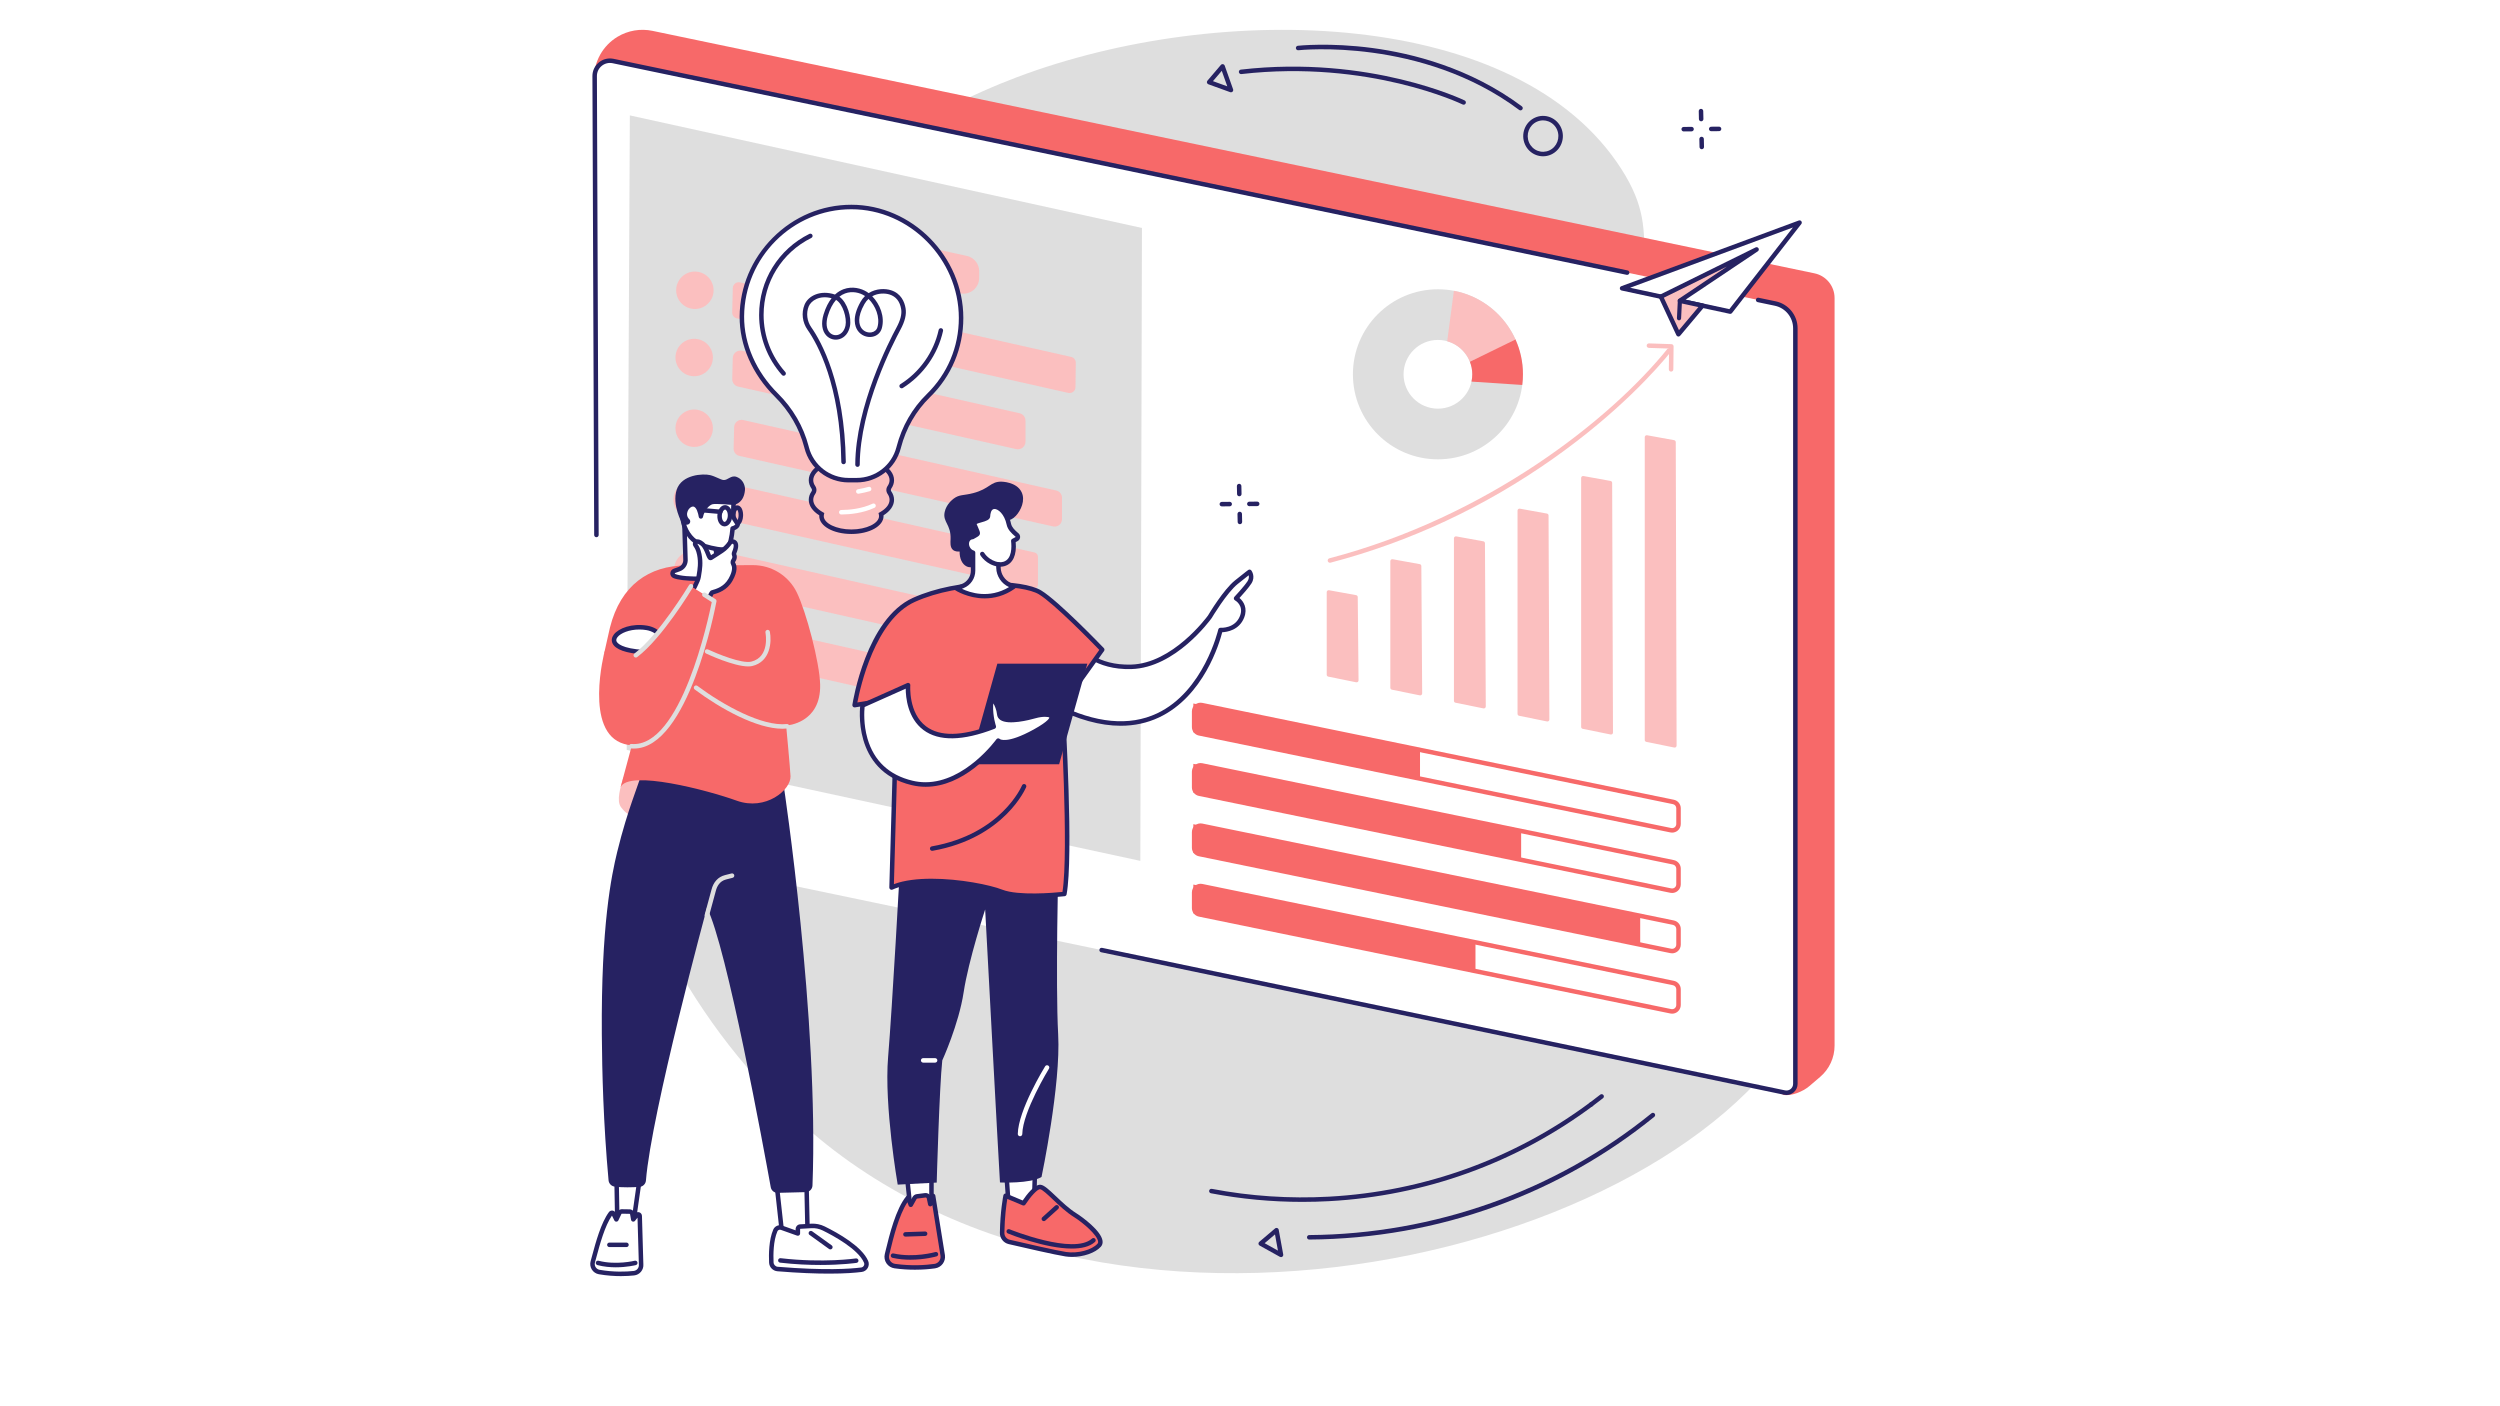 <?xml version="1.0" encoding="UTF-8"?>
<svg xmlns="http://www.w3.org/2000/svg" xmlns:xlink="http://www.w3.org/1999/xlink" width="1920" zoomAndPan="magnify" viewBox="0 0 1440 810" height="1080" preserveAspectRatio="xMidYMid meet" version="1.0">
  <defs>
    <clipPath id="9b041d3120">
      <path d="M 342 17 L 1056.793 17 L 1056.793 631 L 342 631 Z M 342 17 " clip-rule="nonzero"></path>
    </clipPath>
  </defs>
  <rect x="-144" width="1728" fill="#ffffff" y="-81" height="972" fill-opacity="1"></rect>
  <rect x="-144" width="1728" fill="#ffffff" y="-81" height="972" fill-opacity="1"></rect>
  <path fill="#dedede" d="M 374.492 239.648 C 359.133 274.004 336.395 339.766 345.535 421.566 C 357.262 526.516 415.309 609.258 471.777 655.754 C 659.152 810.035 1002.16 710.363 1047.586 565.035 C 1055.82 538.664 1053.508 513.238 1050.66 481.945 C 1041.594 382.426 993.828 352.844 961.703 247.176 C 932.473 151.008 961.293 140.184 933.961 97.434 C 874.664 4.691 703.496 0.016 585.719 44.48 C 540.48 61.562 430.707 113.941 374.492 239.648 " fill-opacity="1" fill-rule="nonzero"></path>
  <g clip-path="url(#9b041d3120)">
    <path fill="#f76969" d="M 1048.387 620.309 L 1042.078 625.684 C 1038.523 628.715 1031.664 631.59 1027.09 630.621 L 342.148 45.355 C 342.078 35.453 347.246 26.25 355.738 21.16 C 361.77 17.543 368.941 16.336 375.824 17.77 L 1045.141 157.438 C 1051.883 158.848 1056.715 164.785 1056.715 171.668 L 1056.715 602.285 C 1056.715 609.219 1053.672 615.809 1048.387 620.309 " fill-opacity="1" fill-rule="nonzero"></path>
  </g>
  <path fill="#ffffff" d="M 1027.961 629.328 L 360.316 490.008 C 349.953 487.848 342.527 478.711 342.527 468.125 L 342.527 43.773 C 342.527 38.18 347.668 34.004 353.137 35.145 L 1022.559 174.832 C 1029.289 176.238 1034.121 182.18 1034.121 189.066 L 1034.121 624.316 C 1034.121 627.566 1031.137 629.992 1027.961 629.328 " fill-opacity="1" fill-rule="nonzero"></path>
  <path fill="#262262" d="M 1029.012 630.73 C 1028.578 630.73 1028.133 630.688 1027.699 630.594 L 634.258 548.496 C 633.559 548.348 633.105 547.664 633.25 546.965 C 633.402 546.262 634.082 545.812 634.785 545.957 L 1028.223 628.059 C 1029.355 628.293 1030.516 628.012 1031.414 627.281 C 1032.312 626.555 1032.828 625.469 1032.828 624.316 L 1032.828 189.062 C 1032.828 182.824 1028.395 177.375 1022.289 176.102 L 1012.426 174.043 C 1011.723 173.895 1011.27 173.211 1011.418 172.508 C 1011.566 171.809 1012.25 171.359 1012.953 171.508 L 1022.816 173.566 C 1030.117 175.09 1035.418 181.605 1035.418 189.062 L 1035.418 624.316 C 1035.418 626.258 1034.559 628.07 1033.051 629.293 C 1031.891 630.234 1030.469 630.73 1029.012 630.73 " fill-opacity="1" fill-rule="nonzero"></path>
  <path fill="#262262" d="M 343.543 309.441 C 342.828 309.441 342.246 308.863 342.246 308.148 L 341.23 43.781 C 341.23 40.719 342.594 37.863 344.965 35.934 C 347.336 34.004 350.406 33.258 353.402 33.879 L 937.5 155.766 C 938.203 155.914 938.648 156.598 938.504 157.297 C 938.355 157.996 937.672 158.445 936.969 158.305 L 352.875 36.418 C 350.648 35.953 348.359 36.508 346.598 37.945 C 344.832 39.379 343.824 41.504 343.824 43.777 L 344.836 308.137 C 344.84 308.855 344.262 309.434 343.547 309.441 C 343.543 309.441 343.543 309.441 343.543 309.441 " fill-opacity="1" fill-rule="nonzero"></path>
  <path fill="#f76969" d="M 687.352 509.504 L 687.352 526.09 L 849.875 558.988 L 849.875 542.395 L 687.352 509.504 " fill-opacity="1" fill-rule="nonzero"></path>
  <path fill="#f76969" d="M 691.516 511.633 C 690.969 511.633 690.438 511.82 690.004 512.172 C 689.445 512.633 689.121 513.309 689.121 514.031 L 689.121 523.078 C 689.121 524.211 689.926 525.203 691.039 525.43 L 962.656 581.238 C 963.367 581.383 964.09 581.207 964.652 580.75 C 965.211 580.289 965.531 579.613 965.531 578.891 L 965.531 569.836 C 965.531 568.707 964.727 567.715 963.617 567.488 L 692 511.684 C 691.84 511.652 691.676 511.633 691.516 511.633 Z M 963.145 583.879 C 962.809 583.879 962.469 583.848 962.137 583.777 L 690.512 527.965 C 688.207 527.492 686.531 525.438 686.531 523.078 L 686.531 514.031 C 686.531 512.527 687.195 511.117 688.363 510.164 C 689.531 509.215 691.043 508.844 692.52 509.148 L 964.137 564.953 C 966.445 565.426 968.125 567.48 968.125 569.836 L 968.125 578.891 C 968.125 580.395 967.453 581.805 966.289 582.758 C 965.387 583.492 964.281 583.879 963.145 583.879 " fill-opacity="1" fill-rule="nonzero"></path>
  <path fill="#f76969" d="M 687.355 474.738 L 687.355 491.328 L 944.754 543.957 L 944.754 527.363 L 687.355 474.738 " fill-opacity="1" fill-rule="nonzero"></path>
  <path fill="#f76969" d="M 691.516 476.871 C 690.969 476.871 690.438 477.059 690.004 477.41 C 689.445 477.867 689.121 478.547 689.121 479.27 L 689.121 488.316 C 689.121 489.449 689.926 490.438 691.039 490.668 L 962.656 546.477 C 963.367 546.621 964.09 546.438 964.652 545.984 C 965.211 545.527 965.531 544.852 965.531 544.125 L 965.531 535.07 C 965.531 533.941 964.727 532.953 963.617 532.727 L 692 476.922 C 691.84 476.887 691.676 476.871 691.516 476.871 Z M 963.145 549.117 C 962.809 549.117 962.469 549.082 962.137 549.012 L 690.512 493.203 C 688.207 492.73 686.531 490.676 686.531 488.316 L 686.531 479.27 C 686.531 477.762 687.195 476.352 688.363 475.402 C 689.531 474.449 691.043 474.078 692.52 474.379 L 964.137 530.188 C 966.445 530.656 968.125 532.715 968.125 535.07 L 968.125 544.125 C 968.125 545.633 967.453 547.043 966.289 547.992 C 965.387 548.727 964.281 549.117 963.145 549.117 " fill-opacity="1" fill-rule="nonzero"></path>
  <path fill="#f76969" d="M 687.355 439.973 L 687.355 456.562 L 876.176 495.098 L 876.176 478.5 L 687.355 439.973 " fill-opacity="1" fill-rule="nonzero"></path>
  <path fill="#f76969" d="M 691.516 442.105 C 690.969 442.105 690.438 442.293 690.004 442.648 C 689.445 443.102 689.121 443.777 689.121 444.504 L 689.121 453.551 C 689.121 454.688 689.926 455.672 691.039 455.898 L 962.656 511.711 C 963.367 511.855 964.09 511.676 964.652 511.219 C 965.211 510.766 965.531 510.082 965.531 509.363 L 965.531 500.309 C 965.531 499.176 964.727 498.188 963.617 497.961 L 692 442.152 C 691.84 442.125 691.676 442.105 691.516 442.105 Z M 963.145 514.352 C 962.809 514.352 962.469 514.32 962.137 514.25 L 690.512 458.441 C 688.207 457.961 686.531 455.906 686.531 453.551 L 686.531 444.504 C 686.531 442.996 687.195 441.59 688.363 440.637 C 689.531 439.684 691.043 439.312 692.52 439.617 L 964.137 495.422 C 966.445 495.895 968.125 497.953 968.125 500.309 L 968.125 509.363 C 968.125 510.867 967.453 512.277 966.289 513.227 C 965.387 513.961 964.281 514.352 963.145 514.352 " fill-opacity="1" fill-rule="nonzero"></path>
  <path fill="#f76969" d="M 687.352 405.211 L 687.352 421.797 L 817.93 448.121 L 817.93 431.527 L 687.352 405.211 " fill-opacity="1" fill-rule="nonzero"></path>
  <path fill="#f76969" d="M 691.516 407.34 C 690.969 407.34 690.438 407.527 690.004 407.879 C 689.445 408.34 689.121 409.016 689.121 409.738 L 689.121 418.785 C 689.121 419.918 689.926 420.906 691.039 421.137 L 962.656 476.945 C 963.367 477.09 964.09 476.91 964.652 476.457 C 965.211 475.996 965.531 475.32 965.531 474.598 L 965.531 465.543 C 965.531 464.41 964.727 463.422 963.617 463.195 L 692 407.391 C 691.84 407.355 691.676 407.34 691.516 407.34 Z M 963.145 479.586 C 962.809 479.586 962.469 479.551 962.137 479.48 L 690.512 423.672 C 688.207 423.199 686.531 421.145 686.531 418.785 L 686.531 409.738 C 686.531 408.234 687.195 406.824 688.363 405.871 C 689.531 404.922 691.043 404.551 692.52 404.852 L 964.137 460.656 C 966.445 461.129 968.125 463.184 968.125 465.543 L 968.125 474.598 C 968.125 476.102 967.453 477.512 966.289 478.465 C 965.387 479.195 964.281 479.586 963.145 479.586 " fill-opacity="1" fill-rule="nonzero"></path>
  <path fill="#fbbfbf" d="M 947.375 251.824 L 947.375 426.211 C 947.375 426.75 947.758 427.215 948.285 427.32 L 964.363 430.586 C 965.066 430.73 965.727 430.191 965.723 429.473 L 965.238 254.645 C 965.234 254.102 964.844 253.633 964.305 253.535 L 948.711 250.707 C 948.016 250.586 947.375 251.117 947.375 251.824 " fill-opacity="1" fill-rule="nonzero"></path>
  <path fill="#fbbfbf" d="M 910.738 275.312 L 910.738 418.691 C 910.738 419.234 911.117 419.699 911.645 419.805 L 927.723 423.07 C 928.43 423.215 929.086 422.672 929.082 421.953 L 928.602 278.141 C 928.602 277.586 928.211 277.121 927.668 277.023 L 912.078 274.199 C 911.379 274.074 910.738 274.609 910.738 275.312 " fill-opacity="1" fill-rule="nonzero"></path>
  <path fill="#fbbfbf" d="M 874.102 294.109 L 874.102 411.176 C 874.102 411.715 874.48 412.184 875.008 412.289 L 891.082 415.555 C 891.789 415.699 892.445 415.156 892.445 414.438 L 891.965 296.93 C 891.961 296.379 891.57 295.914 891.031 295.816 L 875.438 292.992 C 874.742 292.863 874.102 293.398 874.102 294.109 " fill-opacity="1" fill-rule="nonzero"></path>
  <path fill="#fbbfbf" d="M 837.465 310.078 L 837.465 403.66 C 837.465 404.199 837.844 404.664 838.371 404.77 L 854.449 408.035 C 855.156 408.18 855.812 407.637 855.809 406.918 L 855.332 312.898 C 855.328 312.352 854.934 311.887 854.402 311.789 L 838.801 308.961 C 838.105 308.836 837.465 309.371 837.465 310.078 " fill-opacity="1" fill-rule="nonzero"></path>
  <path fill="#fbbfbf" d="M 800.828 323.234 L 800.828 396.145 C 800.828 396.684 801.207 397.148 801.734 397.258 L 817.805 400.523 C 818.516 400.664 819.172 400.121 819.168 399.402 L 818.691 326.055 C 818.691 325.508 818.301 325.039 817.762 324.941 L 802.164 322.117 C 801.465 321.992 800.828 322.527 800.828 323.234 " fill-opacity="1" fill-rule="nonzero"></path>
  <path fill="#fbbfbf" d="M 764.188 341.09 L 764.188 388.629 C 764.188 389.168 764.566 389.633 765.098 389.742 L 781.168 393 C 781.871 393.148 782.535 392.602 782.523 391.883 L 782.059 343.902 C 782.051 343.359 781.66 342.898 781.129 342.801 L 765.527 339.973 C 764.832 339.844 764.188 340.379 764.188 341.09 " fill-opacity="1" fill-rule="nonzero"></path>
  <path fill="#fbbfbf" d="M 766.051 324.137 C 765.473 324.137 764.945 323.75 764.793 323.172 C 764.609 322.48 765.023 321.77 765.719 321.586 C 856.727 297.727 927.461 241.727 960.383 201.02 C 960.828 200.465 961.648 200.379 962.203 200.832 C 962.758 201.277 962.848 202.094 962.395 202.652 C 954.648 212.234 932.535 237.402 894.703 264.098 C 855.285 291.918 812.113 312.105 766.375 324.098 C 766.266 324.125 766.156 324.137 766.051 324.137 " fill-opacity="1" fill-rule="nonzero"></path>
  <path fill="#fbbfbf" d="M 962.551 214.051 C 962.547 214.051 962.539 214.051 962.535 214.051 C 961.82 214.039 961.246 213.453 961.25 212.742 L 961.379 200.773 L 949.734 200.387 C 949.02 200.367 948.461 199.766 948.484 199.047 C 948.508 198.332 949.102 197.777 949.824 197.793 L 962.734 198.227 C 963.441 198.25 963.996 198.824 963.988 199.535 L 963.844 212.77 C 963.836 213.48 963.262 214.051 962.551 214.051 " fill-opacity="1" fill-rule="nonzero"></path>
  <path fill="#dedede" d="M 828.242 235.391 C 817.312 235.391 808.453 226.531 808.453 215.598 C 808.453 204.668 817.312 195.801 828.242 195.801 C 839.172 195.801 848.031 204.668 848.031 215.598 C 848.031 226.531 839.172 235.391 828.242 235.391 Z M 828.242 166.621 C 801.199 166.621 779.277 188.551 779.277 215.598 C 779.277 242.648 801.199 264.574 828.242 264.574 C 855.289 264.574 877.211 242.648 877.211 215.598 C 877.211 188.551 855.289 166.621 828.242 166.621 " fill-opacity="1" fill-rule="nonzero"></path>
  <path fill="#fbbfbf" d="M 837.441 167.492 L 833.59 196.555 C 839.578 198.23 844.406 202.648 846.656 208.371 L 873.184 196.141 C 866.836 181.484 853.535 170.551 837.441 167.492 " fill-opacity="1" fill-rule="nonzero"></path>
  <path fill="#f76969" d="M 846.656 208.375 C 847.535 210.617 848.035 213.047 848.035 215.598 C 848.035 217.043 847.871 218.449 847.574 219.805 L 876.812 221.742 C 877.07 219.727 877.211 217.68 877.211 215.598 C 877.211 208.453 875.672 201.672 872.922 195.551 L 846.656 208.375 " fill-opacity="1" fill-rule="nonzero"></path>
  <path fill="#ffffff" d="M 934.316 166.062 L 996.633 179.496 L 1036.547 128.223 L 934.316 166.062 " fill-opacity="1" fill-rule="nonzero"></path>
  <path fill="#262262" d="M 938.938 165.738 L 996.105 178.059 L 1032.73 131.016 Z M 996.633 180.793 C 996.539 180.793 996.449 180.785 996.359 180.766 L 934.043 167.328 C 933.477 167.207 933.062 166.73 933.027 166.156 C 932.98 165.582 933.328 165.051 933.871 164.848 L 1036.094 127.008 C 1036.637 126.809 1037.25 126.988 1037.59 127.457 C 1037.93 127.926 1037.922 128.559 1037.566 129.016 L 997.652 180.293 C 997.402 180.609 997.023 180.793 996.633 180.793 " fill-opacity="1" fill-rule="nonzero"></path>
  <path fill="#fbbfbf" d="M 966.773 192.559 L 956.676 170.879 L 1011.793 143.672 L 967.621 173.238 L 980.648 176.051 L 966.773 192.559 " fill-opacity="1" fill-rule="nonzero"></path>
  <path fill="#262262" d="M 958.375 171.484 L 967.082 190.176 L 978.273 176.867 L 967.348 174.508 C 966.836 174.398 966.449 173.996 966.348 173.488 C 966.25 172.977 966.469 172.453 966.902 172.168 L 994.707 153.551 Z M 966.77 193.859 C 966.715 193.859 966.656 193.859 966.602 193.848 C 966.156 193.789 965.785 193.512 965.598 193.109 L 955.492 171.43 C 955.195 170.789 955.465 170.031 956.094 169.723 L 1011.215 142.512 C 1011.828 142.207 1012.57 142.434 1012.91 143.023 C 1013.254 143.613 1013.078 144.367 1012.512 144.75 L 970.883 172.621 L 980.922 174.785 C 981.363 174.883 981.723 175.199 981.871 175.629 C 982.02 176.062 981.93 176.535 981.637 176.887 L 967.758 193.398 C 967.512 193.695 967.148 193.859 966.77 193.859 " fill-opacity="1" fill-rule="nonzero"></path>
  <path fill="#262262" d="M 967.113 184.516 C 967.094 184.516 967.078 184.512 967.051 184.512 C 966.391 184.48 965.883 183.914 965.914 183.254 L 966.422 173.18 C 966.449 172.52 966.988 172.008 967.68 172.043 C 968.348 172.074 968.859 172.641 968.82 173.301 L 968.316 183.371 C 968.285 184.012 967.754 184.516 967.113 184.516 " fill-opacity="1" fill-rule="nonzero"></path>
  <path fill="#dedede" d="M 362.793 66.477 L 657.766 131.309 L 656.828 495.867 L 360.992 431.973 L 362.793 66.477 " fill-opacity="1" fill-rule="nonzero"></path>
  <path fill="#fbbfbf" d="M 411.027 167.199 C 411.027 173.152 406.199 177.977 400.246 177.977 C 394.293 177.977 389.465 173.152 389.465 167.199 C 389.465 161.242 394.293 156.418 400.246 156.418 C 406.199 156.418 411.027 161.242 411.027 167.199 " fill-opacity="1" fill-rule="nonzero"></path>
  <path fill="#fbbfbf" d="M 410.629 205.926 C 410.629 211.879 405.801 216.707 399.852 216.707 C 393.895 216.707 389.07 211.879 389.07 205.926 C 389.07 199.969 393.895 195.145 399.852 195.145 C 405.801 195.145 410.629 199.969 410.629 205.926 " fill-opacity="1" fill-rule="nonzero"></path>
  <path fill="#fbbfbf" d="M 410.629 246.656 C 410.629 252.609 405.801 257.438 399.848 257.438 C 393.895 257.438 389.07 252.609 389.07 246.656 C 389.07 240.703 393.895 235.875 399.848 235.875 C 405.801 235.875 410.629 240.703 410.629 246.656 " fill-opacity="1" fill-rule="nonzero"></path>
  <path fill="#fbbfbf" d="M 409.434 287.785 C 409.434 293.738 404.605 298.566 398.652 298.566 C 392.699 298.566 387.875 293.738 387.875 287.785 C 387.875 281.832 392.699 277.004 398.652 277.004 C 404.605 277.004 409.434 281.832 409.434 287.785 " fill-opacity="1" fill-rule="nonzero"></path>
  <path fill="#fbbfbf" d="M 409.832 328.117 C 409.832 334.07 405.008 338.898 399.051 338.898 C 393.102 338.898 388.273 334.07 388.273 328.117 C 388.273 322.164 393.102 317.336 399.051 317.336 C 405.008 317.336 409.832 322.164 409.832 328.117 " fill-opacity="1" fill-rule="nonzero"></path>
  <path fill="#fbbfbf" d="M 409.832 364.324 C 409.832 370.281 405.008 375.105 399.051 375.105 C 393.102 375.105 388.273 370.281 388.273 364.324 C 388.273 358.371 393.102 353.547 399.051 353.547 C 405.008 353.547 409.832 358.371 409.832 364.324 " fill-opacity="1" fill-rule="nonzero"></path>
  <path fill="#fbbfbf" d="M 426.25 162.648 L 617.004 205.59 C 618.57 205.945 619.68 207.348 619.66 208.957 L 619.48 223.027 C 619.453 225.191 617.441 226.777 615.332 226.309 L 424.398 183.383 C 422.816 183.027 421.703 181.602 421.742 179.973 L 422.102 165.887 C 422.152 163.742 424.156 162.18 426.25 162.648 " fill-opacity="1" fill-rule="nonzero"></path>
  <path fill="#fbbfbf" d="M 425.281 319.941 L 616.324 362.949 C 617.82 363.285 618.883 364.629 618.863 366.164 L 618.684 380.535 C 618.656 382.605 616.73 384.129 614.711 383.676 L 423.484 340.684 C 421.969 340.344 420.902 338.977 420.945 337.426 L 421.309 323.039 C 421.359 320.98 423.273 319.488 425.281 319.941 " fill-opacity="1" fill-rule="nonzero"></path>
  <path fill="#fbbfbf" d="M 587.266 238.027 L 427.414 202.043 C 424.719 201.434 422.141 203.445 422.07 206.207 L 421.766 218.301 C 421.711 220.395 423.145 222.23 425.184 222.688 L 585.34 258.691 C 588.082 259.309 590.684 257.227 590.684 254.418 L 590.684 242.301 C 590.684 240.25 589.262 238.473 587.266 238.027 " fill-opacity="1" fill-rule="nonzero"></path>
  <path fill="#fbbfbf" d="M 595.883 318.234 L 425.23 279.816 C 423.664 279.465 422.168 280.633 422.125 282.238 L 421.727 298.078 C 421.695 299.293 422.527 300.359 423.711 300.625 L 594.766 339.082 C 596.355 339.441 597.867 338.227 597.867 336.594 L 597.867 320.719 C 597.867 319.523 597.043 318.496 595.883 318.234 " fill-opacity="1" fill-rule="nonzero"></path>
  <path fill="#fbbfbf" d="M 595.445 397.203 L 426.707 359.215 C 424.379 358.691 422.148 360.426 422.09 362.816 L 421.754 376.121 C 421.707 377.93 422.945 379.52 424.711 379.914 L 593.785 417.922 C 596.152 418.453 598.402 416.656 598.402 414.227 L 598.402 400.898 C 598.402 399.125 597.176 397.59 595.445 397.203 " fill-opacity="1" fill-rule="nonzero"></path>
  <path fill="#fbbfbf" d="M 608.406 282.539 L 428.035 241.934 C 425.43 241.348 422.941 243.289 422.875 245.961 L 422.562 258.355 C 422.508 260.379 423.895 262.156 425.863 262.598 L 606.547 303.215 C 609.195 303.812 611.711 301.801 611.711 299.086 L 611.711 286.668 C 611.711 284.688 610.336 282.973 608.406 282.539 " fill-opacity="1" fill-rule="nonzero"></path>
  <path fill="#fbbfbf" d="M 468.586 128.188 L 556.875 147.391 C 561.066 148.305 564.047 152.023 564.023 156.316 L 564 160.133 C 563.965 165.887 558.656 170.156 553.031 168.957 L 464.723 150.109 C 460.504 149.207 457.5 145.457 457.539 141.141 L 457.582 136.969 C 457.637 131.215 462.961 126.961 468.586 128.188 " fill-opacity="1" fill-rule="nonzero"></path>
  <path fill="#ffffff" d="M 522.551 678.812 L 524.43 696.711 L 536.527 698.129 L 536.527 676.91 L 522.551 678.812 " fill-opacity="1" fill-rule="nonzero"></path>
  <path fill="#262262" d="M 525.609 695.543 L 535.23 696.672 L 535.23 678.395 L 523.973 679.93 Z M 536.527 699.422 C 536.477 699.422 536.426 699.422 536.375 699.414 L 524.277 698 C 523.68 697.93 523.203 697.449 523.141 696.848 L 521.262 678.949 C 521.191 678.254 521.684 677.625 522.379 677.527 L 536.355 675.625 C 536.723 675.574 537.098 675.688 537.379 675.934 C 537.66 676.18 537.824 676.535 537.824 676.91 L 537.824 698.129 C 537.824 698.5 537.664 698.852 537.391 699.098 C 537.152 699.309 536.844 699.422 536.527 699.422 " fill-opacity="1" fill-rule="nonzero"></path>
  <path fill="#f76969" d="M 538.434 729.281 C 533.391 729.992 525.125 730.617 515.418 729.273 C 512.238 728.832 510.129 725.746 510.895 722.629 C 513.035 713.941 516.715 697.457 523.035 689.82 L 524.605 693.969 L 526.773 690.062 C 527.07 689.531 527.605 689.172 528.211 689.094 L 532.961 688.488 C 533.953 688.363 534.875 689.023 535.082 690.004 L 535.836 693.594 L 537.492 688.879 L 543.016 723.227 C 543.402 726.16 541.363 728.871 538.434 729.281 " fill-opacity="1" fill-rule="nonzero"></path>
  <path fill="#262262" d="M 522.664 692.508 C 517.754 699.926 514.574 712.992 512.613 721.066 L 512.156 722.938 C 511.875 724.078 512.082 725.246 512.742 726.215 C 513.398 727.184 514.438 727.828 515.598 727.992 C 525.066 729.301 533.145 728.719 538.254 728 C 540.465 727.688 542.027 725.621 541.73 723.398 L 537.023 694.117 C 536.805 694.613 536.293 694.922 535.75 694.887 C 535.172 694.852 534.688 694.43 534.566 693.863 L 533.812 690.27 C 533.746 689.949 533.441 689.738 533.125 689.777 L 528.371 690.375 C 528.176 690.402 528.004 690.523 527.906 690.695 L 525.738 694.598 C 525.492 695.035 525.008 695.293 524.512 695.258 C 524.008 695.219 523.574 694.895 523.395 694.426 Z M 526.996 731.359 C 523.434 731.359 519.473 731.141 515.242 730.559 C 513.355 730.297 511.664 729.242 510.598 727.672 C 509.535 726.105 509.188 724.152 509.641 722.316 L 510.094 720.449 C 512.289 711.434 515.957 696.348 522.039 688.996 C 522.332 688.641 522.789 688.465 523.25 688.543 C 523.703 688.621 524.082 688.934 524.246 689.363 L 524.828 690.898 L 525.641 689.434 C 526.137 688.543 527.035 687.934 528.047 687.809 L 532.797 687.207 C 534.172 687.027 535.488 687.777 536.086 688.977 L 536.27 688.445 C 536.469 687.887 537.031 687.535 537.609 687.586 C 538.199 687.641 538.68 688.086 538.77 688.672 L 544.297 723.023 C 544.781 726.691 542.23 730.055 538.613 730.566 C 535.625 730.984 531.652 731.359 526.996 731.359 " fill-opacity="1" fill-rule="nonzero"></path>
  <path fill="#262262" d="M 524.414 725.602 C 521.148 725.602 517.613 725.312 514.09 724.512 C 513.395 724.355 512.957 723.656 513.113 722.961 C 513.273 722.262 513.969 721.824 514.668 721.984 C 526.379 724.652 538.633 721.223 538.754 721.184 C 539.438 720.988 540.16 721.387 540.355 722.074 C 540.555 722.762 540.156 723.48 539.465 723.676 C 539.09 723.785 532.598 725.602 524.414 725.602 " fill-opacity="1" fill-rule="nonzero"></path>
  <path fill="#262262" d="M 521.531 712.297 C 520.836 712.297 520.258 711.742 520.234 711.043 C 520.211 710.332 520.773 709.73 521.488 709.707 L 532.828 709.332 C 533.578 709.309 534.141 709.871 534.168 710.586 C 534.188 711.301 533.629 711.898 532.914 711.926 L 521.574 712.297 C 521.559 712.297 521.543 712.297 521.531 712.297 " fill-opacity="1" fill-rule="nonzero"></path>
  <path fill="#ffffff" d="M 579.215 669.289 L 581.031 695.402 L 595.586 695.402 L 596.266 669.289 L 579.215 669.289 " fill-opacity="1" fill-rule="nonzero"></path>
  <path fill="#262262" d="M 582.238 694.109 L 594.324 694.109 L 594.934 670.586 L 580.605 670.586 Z M 595.586 696.699 L 581.031 696.699 C 580.348 696.699 579.785 696.172 579.738 695.492 L 577.926 669.379 C 577.898 669.02 578.023 668.668 578.27 668.402 C 578.516 668.141 578.855 667.992 579.219 667.992 L 596.266 667.992 C 596.613 667.992 596.949 668.133 597.191 668.383 C 597.438 668.629 597.566 668.973 597.559 669.32 L 596.883 695.434 C 596.863 696.141 596.289 696.699 595.586 696.699 " fill-opacity="1" fill-rule="nonzero"></path>
  <path fill="#f76969" d="M 577.227 710.145 C 577.191 712.617 578.879 714.785 581.285 715.344 C 589.652 717.289 608.504 721.629 613.883 722.434 C 620.863 723.469 629.441 721.332 633.129 717.246 C 636.816 713.164 624.871 703.418 619.199 699.871 C 610.781 694.602 602.688 684.184 599.297 683.715 C 595.902 683.25 589.57 693.09 589.57 693.09 L 579.215 688.742 C 579.215 688.742 577.414 697.617 577.227 710.145 " fill-opacity="1" fill-rule="nonzero"></path>
  <path fill="#262262" d="M 578.523 710.164 C 578.496 712.02 579.777 713.66 581.578 714.082 C 589.562 715.941 608.715 720.352 614.074 721.148 C 620.777 722.148 628.891 720.008 632.164 716.379 C 632.375 716.148 632.602 715.789 632.504 715.062 C 631.973 711.293 623.895 704.336 618.516 700.965 C 614.207 698.27 610.105 694.387 606.492 690.957 C 603.504 688.113 600.406 685.18 599.117 685 C 597.582 684.789 593.445 689.469 590.66 693.793 C 590.316 694.32 589.648 694.531 589.066 694.289 L 580.207 690.566 C 579.699 693.625 578.66 700.918 578.523 710.164 Z M 617.508 723.984 C 616.215 723.984 614.938 723.898 613.691 723.711 C 608.238 722.902 589.008 718.473 580.988 716.605 C 578.012 715.914 575.887 713.188 575.93 710.125 C 576.117 697.617 577.871 688.852 577.949 688.48 C 578.027 688.102 578.27 687.777 578.609 687.598 C 578.957 687.418 579.359 687.398 579.719 687.547 L 589.078 691.48 C 591.168 688.375 595.953 681.949 599.473 682.43 C 601.488 682.711 604.004 685.02 608.281 689.078 C 611.801 692.422 615.797 696.211 619.887 698.77 C 623.57 701.078 634.266 708.949 635.066 714.703 C 635.25 716.027 634.914 717.203 634.086 718.117 C 630.867 721.684 624.078 723.984 617.508 723.984 " fill-opacity="1" fill-rule="nonzero"></path>
  <path fill="#262262" d="M 617.395 719.176 C 602.07 719.176 581.695 710.941 580.539 710.469 C 579.879 710.199 579.562 709.441 579.832 708.781 C 580.102 708.117 580.855 707.797 581.52 708.07 C 581.887 708.223 618.402 722.98 628.969 713.434 C 629.496 712.953 630.32 712.996 630.797 713.527 C 631.277 714.059 631.234 714.879 630.703 715.359 C 627.625 718.141 622.828 719.176 617.395 719.176 " fill-opacity="1" fill-rule="nonzero"></path>
  <path fill="#262262" d="M 601.254 703.379 C 600.902 703.379 600.547 703.234 600.289 702.953 C 599.812 702.418 599.855 701.598 600.387 701.121 L 607.789 694.441 C 608.32 693.961 609.141 694.004 609.621 694.535 C 610.098 695.066 610.055 695.887 609.527 696.363 L 602.121 703.043 C 601.875 703.27 601.562 703.379 601.254 703.379 " fill-opacity="1" fill-rule="nonzero"></path>
  <path fill="#262262" d="M 518.426 499.035 C 518.426 499.035 513.914 580.68 511.551 608.859 C 509.191 637.043 517.074 682.344 517.074 682.344 L 539.543 681.16 C 539.543 681.16 541.082 626.082 542.754 610.785 C 542.754 610.785 552.242 590.051 555.059 571.555 C 557.871 553.062 567.453 523.852 567.453 523.852 C 567.453 523.852 575.234 669.652 575.984 681.105 C 575.984 681.105 593.605 681.891 599.922 677.918 C 599.922 677.918 611.117 624.75 609.508 595.828 C 607.898 566.902 609.664 495.035 609.664 495.035 L 518.426 499.035 " fill-opacity="1" fill-rule="nonzero"></path>
  <path fill="#ffffff" d="M 538.613 612.078 L 531.746 612.078 C 531.031 612.078 530.449 611.496 530.449 610.781 C 530.449 610.066 531.031 609.488 531.746 609.488 L 538.613 609.488 C 539.332 609.488 539.91 610.066 539.91 610.781 C 539.91 611.496 539.332 612.078 538.613 612.078 " fill-opacity="1" fill-rule="nonzero"></path>
  <path fill="#ffffff" d="M 587.543 654.48 C 587.535 654.48 587.523 654.48 587.516 654.48 C 586.805 654.465 586.234 653.875 586.246 653.16 C 586.496 639.52 601.367 615.223 602 614.191 C 602.375 613.582 603.176 613.395 603.785 613.77 C 604.395 614.145 604.586 614.945 604.207 615.551 C 604.055 615.797 589.074 640.277 588.836 653.211 C 588.824 653.914 588.246 654.48 587.543 654.48 " fill-opacity="1" fill-rule="nonzero"></path>
  <path fill="#ffffff" d="M 616.777 368.469 C 618.414 368.34 626.445 384.789 651.57 384.102 C 676.699 383.41 696.855 355.285 696.855 355.285 C 696.855 355.285 705.535 340.648 712.121 335.359 C 718.703 330.066 719.738 329.371 719.738 329.371 C 719.738 329.371 721.805 332.121 719.738 335.359 C 717.676 338.598 711.973 344.652 711.973 344.652 C 711.973 344.652 718.254 348.102 715.422 355.285 C 712.164 363.547 702.984 362.879 702.984 362.879 C 702.984 362.879 684.355 445.383 607.359 406.18 L 616.777 368.469 " fill-opacity="1" fill-rule="nonzero"></path>
  <path fill="#262262" d="M 608.867 405.488 C 631.098 416.594 650.461 418.418 666.43 410.922 C 693.387 398.266 701.637 362.949 701.723 362.594 C 701.863 361.973 702.434 361.543 703.082 361.59 C 703.41 361.613 711.359 362.062 714.215 354.809 C 716.602 348.762 711.566 345.906 711.352 345.789 C 710.996 345.598 710.754 345.254 710.691 344.859 C 710.629 344.465 710.754 344.059 711.027 343.766 C 711.086 343.707 716.672 337.762 718.645 334.664 C 719.469 333.371 719.445 332.199 719.234 331.367 C 718.184 332.184 716.281 333.676 712.93 336.371 C 706.602 341.457 698.059 355.805 697.973 355.949 C 697.953 355.98 697.934 356.012 697.91 356.043 C 697.07 357.207 677.082 384.695 651.605 385.391 C 631.074 385.945 621.391 375.148 617.742 371.082 C 617.668 371 617.598 370.918 617.52 370.836 Z M 645.543 418.043 C 633.75 418.043 620.789 414.469 606.773 407.332 C 606.23 407.059 605.957 406.449 606.102 405.863 L 615.52 368.156 C 615.656 367.613 616.117 367.219 616.676 367.176 C 617.645 367.098 618.289 367.805 619.672 369.352 C 623.422 373.539 632.176 383.336 651.531 382.805 C 675.297 382.148 694.879 355.797 695.773 354.574 C 696.441 353.453 704.75 339.621 711.309 334.348 C 717.859 329.086 718.969 328.324 719.012 328.293 C 719.586 327.91 720.359 328.039 720.773 328.59 C 720.879 328.73 723.352 332.105 720.828 336.059 C 719.242 338.543 715.695 342.52 713.938 344.441 C 716.281 346.395 718.773 350.316 716.625 355.762 C 713.77 363.008 706.734 364.047 704.004 364.172 C 702.438 370.266 693.348 401.148 667.527 413.273 C 660.75 416.453 653.406 418.043 645.543 418.043 " fill-opacity="1" fill-rule="nonzero"></path>
  <path fill="#f76969" d="M 492.242 406.18 C 492.242 406.18 499.781 357.496 526.422 345.523 C 553.062 333.543 589.102 335.211 599.043 341.195 C 608.98 347.176 634.883 374.215 634.883 374.215 L 611.992 406.18 C 611.992 406.18 617.227 492.219 613.09 514.934 C 613.09 514.934 587.625 517.902 576.824 513.648 C 566.023 509.395 530.512 503.434 513.539 511.234 L 516.621 402.305 L 492.242 406.18 " fill-opacity="1" fill-rule="nonzero"></path>
  <path fill="#262262" d="M 536.602 506.145 C 552.809 506.145 570.289 509.68 577.301 512.445 C 586.512 516.074 607.262 514.23 611.977 513.75 C 615.734 490.074 610.754 407.105 610.703 406.258 C 610.684 405.961 610.77 405.668 610.941 405.422 L 633.203 374.34 C 628.891 369.883 607.117 347.566 598.375 342.301 C 589.117 336.73 553.434 334.797 526.953 346.703 C 504.098 356.98 495.504 395.84 493.836 404.613 L 516.418 401.023 C 516.801 400.961 517.188 401.074 517.477 401.328 C 517.766 401.582 517.926 401.953 517.918 402.34 L 514.891 509.27 C 520.867 507.012 528.578 506.145 536.602 506.145 Z M 595.148 517.242 C 588.309 517.242 581.055 516.707 576.352 514.855 C 565.234 510.473 530.184 505.012 514.078 512.414 C 513.672 512.602 513.195 512.562 512.824 512.316 C 512.449 512.066 512.23 511.645 512.242 511.195 L 515.281 403.828 L 492.445 407.457 C 492.039 407.527 491.621 407.387 491.328 407.098 C 491.035 406.805 490.898 406.391 490.961 405.977 C 491.273 403.961 498.918 356.465 525.891 344.34 C 552.312 332.465 588.887 333.566 599.711 340.082 C 609.68 346.082 634.758 372.211 635.816 373.316 C 636.254 373.773 636.301 374.465 635.938 374.969 L 613.312 406.559 C 613.762 414.078 618.367 493.168 614.367 515.164 C 614.258 515.723 613.805 516.156 613.238 516.219 C 612.641 516.289 604.262 517.242 595.148 517.242 " fill-opacity="1" fill-rule="nonzero"></path>
  <path fill="#262262" d="M 536.938 490.078 C 536.32 490.078 535.773 489.637 535.66 489.012 C 535.539 488.305 536.008 487.633 536.715 487.508 C 576.914 480.402 588.559 452.68 588.672 452.402 C 588.941 451.742 589.691 451.418 590.359 451.688 C 591.023 451.957 591.344 452.715 591.074 453.375 C 590.957 453.668 578.762 482.707 537.164 490.059 C 537.086 490.074 537.012 490.078 536.938 490.078 " fill-opacity="1" fill-rule="nonzero"></path>
  <path fill="#262262" d="M 610.062 440.203 L 558.227 440.203 L 574.465 382.285 L 626.305 382.285 L 610.062 440.203 " fill-opacity="1" fill-rule="nonzero"></path>
  <path fill="#ffffff" d="M 496.812 406.367 L 523.047 394.633 C 523.047 394.633 519.355 439.098 572.434 418.566 C 572.434 418.566 570.477 412.852 570.754 406.18 C 571.031 399.504 575.02 405.961 575.582 411.387 C 576.141 416.812 588.602 414.609 596.09 412.473 C 603.578 410.336 613.41 411.734 596.09 421.289 C 578.773 430.848 574.977 426.582 574.977 426.582 C 574.977 426.582 552.859 457.535 525.34 450.961 C 491.492 442.871 496.812 406.367 496.812 406.367 " fill-opacity="1" fill-rule="nonzero"></path>
  <path fill="#262262" d="M 498.016 407.246 C 497.789 409.535 497.289 417.164 499.652 425.355 C 503.379 438.281 512.121 446.469 525.641 449.699 C 528.156 450.301 530.629 450.57 533.043 450.57 C 555.953 450.574 573.727 426.102 573.922 425.832 C 574.152 425.508 574.512 425.309 574.906 425.285 C 575.293 425.266 575.684 425.426 575.945 425.719 C 575.957 425.719 579.844 428.773 595.465 420.152 C 604.367 415.242 604.438 413.344 604.438 413.328 C 604.02 412.832 600.637 412.52 596.445 413.719 C 592.871 414.742 580.844 417.828 576.223 414.699 C 575.098 413.934 574.43 412.84 574.293 411.52 C 574.023 408.918 572.93 406.324 572.145 405.168 C 572.102 405.43 572.066 405.777 572.051 406.234 C 571.785 412.566 573.641 418.09 573.66 418.145 C 573.883 418.805 573.551 419.523 572.902 419.773 C 554.551 426.871 540.758 427.109 531.902 420.484 C 522.734 413.621 521.707 401.559 521.691 396.664 Z M 533.207 453.188 C 530.555 453.188 527.828 452.891 525.039 452.219 C 490.441 443.949 495.477 406.555 495.531 406.18 C 495.594 405.738 495.879 405.363 496.285 405.184 L 522.52 393.449 C 522.938 393.266 523.426 393.316 523.797 393.578 C 524.172 393.844 524.379 394.285 524.34 394.742 C 524.328 394.902 523.164 410.719 533.465 418.418 C 541.387 424.336 553.961 424.117 570.848 417.785 C 570.273 415.711 569.25 411.211 569.461 406.125 C 569.5 405.129 569.625 402.109 571.777 402.039 C 574.504 401.938 576.535 407.996 576.871 411.254 C 576.93 411.812 577.176 412.215 577.676 412.551 C 580.422 414.41 588.727 413.227 595.734 411.227 C 599.023 410.285 605.582 409.316 606.848 412.383 C 607.879 414.895 604.758 417.988 596.719 422.426 C 583.473 429.73 577.652 429.297 575.305 428.309 C 571.629 433.098 554.898 453.188 533.207 453.188 " fill-opacity="1" fill-rule="nonzero"></path>
  <path fill="#262262" d="M 566.84 323.34 C 564.574 325.414 560.145 327.945 556.676 326.199 C 554.098 324.898 552.656 321.531 552.742 317.672 C 551.551 317.77 549.98 317.684 548.863 316.695 C 547.141 315.176 547.461 312.371 547.531 310.535 C 547.844 302.039 542.91 300.734 544.117 294.973 C 545.062 290.441 548.621 287.742 549.285 287.234 C 552.645 284.688 554.922 285.516 560.566 284.035 C 570.07 281.543 570.375 277.445 576.633 277.426 C 576.996 277.426 585.516 277.52 588.406 283.41 C 590.758 288.195 588.012 294.016 585.172 297.074 C 581.496 301.031 578.855 299.074 575.16 302.398 C 568.684 308.227 573.574 317.172 566.84 323.34 " fill-opacity="1" fill-rule="nonzero"></path>
  <path fill="#ffffff" d="M 585.805 308.18 L 585.434 307.859 C 583.551 306.238 581.594 304.355 581.094 301.926 C 578.973 291.586 569.504 287.832 569.066 297.324 C 568.957 299.719 560.211 299.594 561.246 302.113 C 563.953 308.668 564.012 306.906 560.195 309.32 C 559.762 309.336 559.332 309.43 558.926 309.621 C 556.969 310.535 556.277 313.191 557.379 315.559 C 558.047 316.996 559.227 317.988 560.488 318.348 L 560.488 328.707 C 560.488 332.59 558.141 336.086 554.547 337.551 L 551.047 338.984 C 551.047 338.984 567.355 349.629 583.906 337.941 L 581.695 336.949 C 577.805 335.203 575.254 331.395 575.117 327.133 L 575.102 325.109 C 576.215 325.207 577.293 325.133 578.285 324.844 C 582.918 323.492 584.453 318.16 583.664 311.527 L 585.551 310.512 C 586.43 310.039 586.562 308.836 585.805 308.18 " fill-opacity="1" fill-rule="nonzero"></path>
  <path fill="#262262" d="M 554.062 339.152 C 558.707 341.371 569.676 345.098 581.215 338.152 L 581.164 338.133 C 576.855 336.199 573.973 331.895 573.824 327.172 L 573.805 325.121 C 573.801 324.75 573.953 324.402 574.223 324.152 C 574.488 323.906 574.844 323.785 575.215 323.816 C 576.211 323.902 577.121 323.828 577.926 323.598 C 583.047 322.105 582.746 314.766 582.379 311.68 C 582.316 311.152 582.582 310.637 583.051 310.387 L 584.938 309.371 C 584.953 309.363 584.996 309.34 585.004 309.273 C 585.012 309.207 584.973 309.176 584.961 309.164 L 584.586 308.84 C 582.59 307.121 580.414 305.043 579.824 302.184 C 578.578 296.117 574.824 293 572.68 293.168 C 570.754 293.316 570.418 296.168 570.359 297.383 C 570.266 299.465 567.762 300.168 565.344 300.844 C 564.461 301.094 563.047 301.488 562.535 301.832 C 562.887 302.676 563.188 303.375 563.441 303.961 C 564.73 306.926 565.215 308.039 562.48 309.5 C 562.055 309.727 561.527 310.008 560.887 310.414 C 560.695 310.535 560.477 310.605 560.246 310.617 C 559.969 310.625 559.707 310.688 559.477 310.797 C 558.168 311.406 557.754 313.297 558.551 315.012 C 559.035 316.051 559.891 316.828 560.844 317.102 C 561.398 317.258 561.781 317.77 561.781 318.348 L 561.781 328.707 C 561.781 333.133 559.133 337.078 555.035 338.754 Z M 567.188 344.676 C 557.57 344.676 550.449 340.141 550.34 340.07 C 549.938 339.805 549.715 339.34 549.758 338.859 C 549.805 338.383 550.113 337.969 550.559 337.785 L 554.055 336.355 C 557.176 335.078 559.191 332.078 559.191 328.707 L 559.191 319.23 C 557.918 318.605 556.855 317.508 556.203 316.105 C 554.801 313.098 555.777 309.66 558.379 308.449 C 558.816 308.242 559.285 308.109 559.773 308.051 C 560.375 307.688 560.879 307.418 561.258 307.215 C 561.465 307.102 561.684 306.988 561.84 306.891 C 561.723 306.504 561.398 305.766 561.066 304.996 C 560.785 304.348 560.445 303.566 560.051 302.605 C 559.793 301.984 559.805 301.348 560.082 300.773 C 560.73 299.445 562.543 298.938 564.645 298.352 C 565.613 298.078 567.395 297.578 567.777 297.168 C 568.078 291.379 571.449 290.66 572.477 290.582 C 576.105 290.297 580.883 294.457 582.363 301.664 C 582.789 303.727 584.605 305.438 586.277 306.875 L 586.652 307.199 C 587.332 307.785 587.676 308.668 587.578 309.555 C 587.48 310.449 586.953 311.23 586.164 311.656 L 585.043 312.254 C 585.715 319.684 583.406 324.703 578.648 326.082 C 577.945 326.289 577.195 326.406 576.406 326.434 L 576.414 327.121 C 576.531 330.832 578.812 334.238 582.227 335.77 L 584.438 336.758 C 584.859 336.949 585.148 337.355 585.195 337.816 C 585.242 338.281 585.031 338.73 584.652 339 C 578.574 343.293 572.5 344.676 567.188 344.676 " fill-opacity="1" fill-rule="nonzero"></path>
  <path fill="#262262" d="M 575.102 326.402 C 575.035 326.402 574.973 326.395 574.902 326.387 C 567.941 325.32 564.801 319.98 564.668 319.754 C 564.312 319.133 564.527 318.34 565.145 317.984 C 565.766 317.629 566.555 317.84 566.914 318.457 C 567.035 318.664 569.617 322.953 575.297 323.824 C 576.004 323.934 576.488 324.598 576.379 325.305 C 576.281 325.941 575.73 326.402 575.102 326.402 " fill-opacity="1" fill-rule="nonzero"></path>
  <path fill="#fbbfbf" d="M 359.129 447.621 C 357.457 453.324 354.844 461.211 357.738 464.996 C 363 471.879 367.363 470.777 373.852 468.406 C 386.836 463.676 407.555 456.195 413.602 460.355 L 413.871 447.621 L 359.129 447.621 " fill-opacity="1" fill-rule="nonzero"></path>
  <path fill="#ffffff" d="M 369.008 675.121 L 364.766 704.895 L 355.586 704.895 L 355.078 675.609 L 369.008 675.121 " fill-opacity="1" fill-rule="nonzero"></path>
  <path fill="#262262" d="M 356.859 703.602 L 363.641 703.602 L 367.504 676.473 L 356.395 676.863 Z M 364.766 706.191 L 355.586 706.191 C 354.883 706.191 354.305 705.625 354.293 704.922 L 353.781 675.633 C 353.77 674.93 354.324 674.344 355.031 674.32 L 368.961 673.824 C 369.336 673.809 369.715 673.969 369.969 674.254 C 370.227 674.543 370.344 674.926 370.289 675.305 L 366.047 705.078 C 365.957 705.719 365.41 706.191 364.766 706.191 " fill-opacity="1" fill-rule="nonzero"></path>
  <path fill="#ffffff" d="M 365.133 733.359 C 360.742 733.832 353.555 734.137 345.18 732.695 C 342.434 732.223 340.695 729.484 341.449 726.805 C 343.43 719.758 346.641 705.902 351.781 698.945 C 352.199 698.379 353.082 698.469 353.395 699.105 L 355.02 702.375 L 356.812 698.602 C 357.086 698.148 357.559 697.848 358.086 697.801 L 362.418 697.867 C 363.281 697.789 364.062 698.383 364.215 699.238 L 364.766 702.375 L 366.773 699.828 C 367.324 699.129 368.449 699.504 368.477 700.391 L 369.277 728.242 C 369.531 730.797 367.684 733.086 365.133 733.359 " fill-opacity="1" fill-rule="nonzero"></path>
  <path fill="#262262" d="M 352.488 700.188 C 348.379 706.098 345.508 716.762 343.59 723.883 C 343.27 725.078 342.969 726.18 342.699 727.156 C 342.434 728.09 342.574 729.055 343.094 729.879 C 343.613 730.703 344.434 731.25 345.398 731.414 C 353.551 732.82 360.555 732.547 364.992 732.074 C 366.828 731.879 368.172 730.215 367.988 728.371 C 367.988 728.34 367.984 728.312 367.984 728.281 L 367.207 701.371 L 365.785 703.176 C 365.469 703.578 364.941 703.758 364.449 703.633 C 363.957 703.508 363.578 703.105 363.492 702.598 L 362.938 699.465 C 362.902 699.273 362.723 699.141 362.539 699.156 C 362.492 699.16 362.445 699.164 362.398 699.16 L 358.16 699.094 C 358.074 699.113 358 699.16 357.945 699.23 L 356.188 702.93 C 355.977 703.379 355.527 703.668 355.031 703.672 C 354.492 703.68 354.078 703.395 353.859 702.953 Z M 357.633 735.047 C 353.938 735.047 349.633 734.773 344.957 733.973 C 343.285 733.684 341.805 732.695 340.902 731.258 C 340 729.828 339.746 728.082 340.203 726.453 C 340.473 725.488 340.77 724.398 341.086 723.211 C 343.109 715.711 346.16 704.371 350.738 698.176 C 351.203 697.547 351.949 697.211 352.73 697.281 C 353.523 697.352 354.203 697.82 354.555 698.527 L 354.992 699.406 L 355.641 698.047 C 355.66 698.008 355.68 697.973 355.699 697.934 C 356.184 697.129 357.031 696.598 357.965 696.508 C 358.012 696.504 358.059 696.504 358.105 696.504 L 362.379 696.57 C 363.855 696.477 365.23 697.527 365.488 699.012 L 365.539 699.301 L 365.758 699.023 C 366.348 698.277 367.32 697.984 368.227 698.285 C 369.137 698.582 369.742 699.398 369.77 700.355 L 370.574 728.16 C 370.867 731.402 368.496 734.305 365.27 734.648 C 363.211 734.871 360.625 735.047 357.633 735.047 " fill-opacity="1" fill-rule="nonzero"></path>
  <path fill="#262262" d="M 354.703 729.969 C 351.426 729.969 347.758 729.648 344.121 728.695 C 343.43 728.512 343.016 727.801 343.199 727.109 C 343.379 726.418 344.09 726.004 344.781 726.188 C 354.816 728.824 365.496 726.207 365.602 726.18 C 366.297 726.008 367 726.434 367.172 727.125 C 367.348 727.82 366.926 728.523 366.23 728.699 C 365.926 728.773 361.047 729.969 354.703 729.969 " fill-opacity="1" fill-rule="nonzero"></path>
  <path fill="#262262" d="M 360.844 718.324 L 351.004 718.324 C 350.285 718.324 349.707 717.746 349.707 717.027 C 349.707 716.312 350.285 715.73 351.004 715.73 L 360.844 715.73 C 361.559 715.73 362.141 716.312 362.141 717.027 C 362.141 717.746 361.559 718.324 360.844 718.324 " fill-opacity="1" fill-rule="nonzero"></path>
  <path fill="#ffffff" d="M 446.875 677.777 L 450.691 712.484 L 465.285 715.535 L 464.398 674.848 L 446.875 677.777 " fill-opacity="1" fill-rule="nonzero"></path>
  <path fill="#262262" d="M 451.879 711.406 L 463.953 713.934 L 463.137 676.375 L 448.297 678.855 Z M 465.285 716.832 C 465.199 716.832 465.109 716.824 465.02 716.805 L 450.426 713.75 C 449.879 713.633 449.465 713.18 449.402 712.625 L 445.586 677.918 C 445.512 677.238 445.984 676.617 446.66 676.504 L 464.184 673.57 C 464.555 673.508 464.934 673.609 465.223 673.848 C 465.516 674.086 465.684 674.445 465.691 674.82 L 466.582 715.508 C 466.59 715.906 466.418 716.285 466.113 716.535 C 465.879 716.73 465.586 716.832 465.285 716.832 " fill-opacity="1" fill-rule="nonzero"></path>
  <path fill="#ffffff" d="M 444.285 727.203 C 444.074 722.602 444.129 714.398 446.586 708.75 C 447.191 707.355 448.773 706.664 450.203 707.176 L 459.566 710.512 L 459.566 708.016 C 459.566 707.215 460.141 706.551 460.875 706.508 L 467.383 706.133 C 469.812 705.996 472.234 706.496 474.453 707.59 C 481.16 710.887 495.367 718.652 498.859 726.793 C 499.723 728.805 498.391 731.074 496.219 731.355 C 490.168 732.141 475.512 733.219 447.91 730.961 C 445.926 730.801 444.371 729.188 444.285 727.203 " fill-opacity="1" fill-rule="nonzero"></path>
  <path fill="#262262" d="M 449.242 708.305 C 448.621 708.305 448.035 708.668 447.777 709.266 C 445.402 714.719 445.383 722.805 445.578 727.145 C 445.637 728.477 446.684 729.562 448.016 729.668 C 475.281 731.902 489.816 730.879 496.055 730.07 C 496.695 729.984 497.246 729.617 497.566 729.055 C 497.879 728.512 497.914 727.871 497.668 727.301 C 494.305 719.465 479.914 711.715 473.883 708.754 C 471.867 707.762 469.648 707.305 467.457 707.43 L 460.945 707.801 C 460.93 707.809 460.863 707.883 460.863 708.016 L 460.863 710.512 C 460.863 710.934 460.66 711.324 460.316 711.566 C 459.969 711.809 459.527 711.871 459.133 711.73 L 449.77 708.398 C 449.594 708.336 449.418 708.305 449.242 708.305 Z M 477.551 733.613 C 469.949 733.613 460.168 733.27 447.805 732.254 C 445.18 732.039 443.109 729.895 442.988 727.258 C 442.781 722.699 442.82 714.164 445.398 708.23 C 446.273 706.219 448.578 705.223 450.641 705.953 L 458.273 708.676 L 458.273 708.016 C 458.273 706.523 459.383 705.297 460.797 705.215 L 467.309 704.84 C 469.938 704.691 472.609 705.238 475.027 706.426 C 482.836 710.27 496.477 717.957 500.051 726.277 C 500.617 727.602 500.535 729.082 499.816 730.34 C 499.09 731.613 497.84 732.453 496.387 732.641 C 492.898 733.09 486.863 733.613 477.551 733.613 " fill-opacity="1" fill-rule="nonzero"></path>
  <path fill="#262262" d="M 472.527 728.625 C 465.887 728.625 457.988 728.293 449.332 727.289 C 448.621 727.207 448.113 726.566 448.195 725.852 C 448.277 725.145 448.918 724.637 449.633 724.719 C 474.398 727.59 492.812 724.875 492.996 724.848 C 493.699 724.742 494.359 725.227 494.469 725.934 C 494.578 726.645 494.09 727.301 493.383 727.41 C 493.262 727.43 485.168 728.625 472.527 728.625 " fill-opacity="1" fill-rule="nonzero"></path>
  <path fill="#262262" d="M 478.293 719.66 C 478.031 719.66 477.766 719.582 477.539 719.418 L 466.297 711.332 C 465.715 710.914 465.586 710.102 466 709.523 C 466.422 708.941 467.23 708.812 467.809 709.227 L 479.051 717.316 C 479.629 717.73 479.762 718.539 479.344 719.121 C 479.094 719.477 478.695 719.66 478.293 719.66 " fill-opacity="1" fill-rule="nonzero"></path>
  <path fill="#262262" d="M 451.426 452.617 C 451.426 452.617 471.754 587.258 467.984 682.879 C 467.902 684.957 466.215 686.613 464.137 686.664 L 447.941 687.082 C 445.992 687.133 444.297 685.758 443.949 683.836 C 440.09 662.453 418.52 544.812 407.203 522.859 C 407.203 522.859 375.184 640.875 372.062 679.973 C 371.902 681.965 370.312 683.531 368.316 683.66 C 364.504 683.898 358.383 684.117 353.926 683.461 C 352.098 683.195 350.695 681.691 350.527 679.852 C 347.531 647.137 346.801 617.207 346.648 595.844 C 346.184 532.91 352.199 504.324 355.496 490.766 C 358.52 478.312 361.77 468.195 364.141 461.348 L 372.062 438.75 L 451.426 452.617 " fill-opacity="1" fill-rule="nonzero"></path>
  <path fill="#dedede" d="M 407.141 528.566 C 407.027 528.566 406.914 528.551 406.801 528.52 C 406.109 528.332 405.703 527.621 405.887 526.93 L 409.797 512.531 C 410.898 508.086 413.648 505.074 417.527 504.082 L 421.34 503.109 C 422.035 502.926 422.738 503.348 422.918 504.039 C 423.094 504.73 422.676 505.441 421.984 505.617 L 418.172 506.59 C 414.438 507.547 412.918 510.707 412.305 513.184 L 408.391 527.609 C 408.234 528.184 407.711 528.566 407.141 528.566 " fill-opacity="1" fill-rule="nonzero"></path>
  <path fill="#f76969" d="M 433.574 325.512 C 444.359 325.461 454.211 331.559 458.926 341.195 C 464.391 352.355 472.105 381.562 472.406 394.32 C 472.934 416.613 453.406 417.871 452.824 417.902 C 452.816 417.902 452.812 417.91 452.812 417.918 C 452.875 418.559 455.156 442.789 455.336 447.094 C 455.668 454.957 441.082 467.23 424.328 461.184 C 407.656 455.168 362.117 443.18 357.492 453.387 C 357.484 453.402 357.465 453.395 357.469 453.379 L 376.574 382.488 C 376.578 382.48 376.57 382.473 376.562 382.473 L 360.879 383.234 C 360.875 383.234 360.871 383.23 360.871 383.23 L 348.098 375.844 C 348.094 375.84 348.09 375.836 348.094 375.828 L 351.328 361.5 C 357.473 337.02 373.91 325.789 395.121 325.691 L 433.574 325.512 " fill-opacity="1" fill-rule="nonzero"></path>
  <path fill="#ffffff" d="M 383.285 380.199 C 380.352 379.656 381.152 376.258 370.855 375.645 C 341.137 373.875 355.539 358.777 372.562 361.656 C 378.207 362.605 380.426 366.262 382.551 367.188 C 400.363 374.957 389.129 381.281 383.285 380.199 " fill-opacity="1" fill-rule="nonzero"></path>
  <path fill="#262262" d="M 368.277 362.594 C 362.484 362.594 357.492 364.629 355.652 367.023 C 354.641 368.344 355.031 369.195 355.156 369.473 C 355.59 370.426 358.008 373.582 370.93 374.352 C 378.281 374.789 380.387 376.621 381.926 377.957 C 382.602 378.547 382.926 378.816 383.52 378.922 C 386.109 379.402 390.188 378.051 390.812 376.012 C 391.457 373.91 388.172 371.055 382.031 368.375 C 381.176 368.004 380.41 367.359 379.527 366.617 C 377.879 365.238 375.828 363.52 372.348 362.934 C 370.969 362.703 369.602 362.594 368.277 362.594 Z M 384.738 381.621 C 384.156 381.621 383.59 381.574 383.051 381.473 C 381.734 381.23 380.969 380.559 380.223 379.914 C 378.969 378.824 377.246 377.324 370.777 376.938 C 360.648 376.332 354.43 374.125 352.801 370.551 C 352.047 368.906 352.332 367.094 353.598 365.445 C 356.336 361.879 363.988 358.891 372.781 360.379 C 376.953 361.082 379.398 363.133 381.188 364.633 C 381.922 365.246 382.555 365.773 383.066 365.996 C 392.926 370.301 394.066 374.23 393.289 376.77 C 392.363 379.793 388.305 381.621 384.738 381.621 " fill-opacity="1" fill-rule="nonzero"></path>
  <path fill="#ffffff" d="M 420.699 329.684 C 421.691 328.836 421.164 327.215 419.867 327.059 L 417.852 326.816 C 415.688 326.555 413.883 325.117 413.18 323.125 L 409.859 298.605 L 403.051 301.039 L 394.043 296.582 L 394.848 322.781 C 394.781 325.066 393.293 327.086 391.09 327.871 L 388.457 328.816 C 387.07 329.312 387.008 331.188 388.352 331.773 C 393.711 334.113 415.504 334.133 420.699 329.684 " fill-opacity="1" fill-rule="nonzero"></path>
  <path fill="#262262" d="M 395.402 298.703 L 396.145 322.742 C 396.062 325.656 394.25 328.117 391.527 329.094 L 388.895 330.035 C 388.754 330.086 388.68 330.176 388.676 330.309 C 388.668 330.5 388.82 330.566 388.867 330.59 C 394.254 332.934 415.25 332.645 419.855 328.703 C 419.887 328.676 419.945 328.625 419.91 328.512 C 419.879 328.414 419.812 328.359 419.711 328.344 L 417.699 328.102 C 415.035 327.781 412.836 326.039 411.957 323.555 C 411.926 323.473 411.906 323.387 411.895 323.297 L 408.789 300.363 L 403.488 302.258 C 403.156 302.375 402.793 302.355 402.477 302.199 Z M 401.477 334.602 C 395.59 334.602 390.172 333.98 387.832 332.965 C 386.73 332.484 386.047 331.406 386.086 330.219 C 386.129 329.031 386.887 328 388.023 327.594 L 390.656 326.652 C 392.363 326.039 393.5 324.508 393.555 322.746 L 392.746 296.625 C 392.73 296.168 392.957 295.738 393.34 295.492 C 393.723 295.246 394.211 295.219 394.617 295.422 L 403.133 299.633 L 409.422 297.383 C 409.789 297.25 410.199 297.293 410.531 297.496 C 410.863 297.699 411.09 298.043 411.141 298.43 L 414.441 322.805 C 415.016 324.293 416.371 325.332 418.008 325.531 L 420.02 325.773 C 421.133 325.906 422.062 326.688 422.387 327.758 C 422.711 328.828 422.387 329.945 421.539 330.672 C 418.266 333.469 409.438 334.602 401.477 334.602 " fill-opacity="1" fill-rule="nonzero"></path>
  <path fill="#ffffff" d="M 412.875 279.105 C 424.477 283.379 422.484 290.891 422.484 290.891 C 422.34 292.953 422.258 296.734 422.641 298.109 C 422.957 299.238 424.812 301.367 424.898 301.996 C 424.988 302.621 423.984 303.914 421.977 304.371 C 421.977 304.371 421.215 314.406 418.586 316.051 C 415.953 317.691 405.824 314.539 405.824 314.539 L 404.121 313.852 C 398.633 311.652 395.281 307.078 393.684 301.41 C 393.684 301.41 386.293 269.316 412.875 279.105 " fill-opacity="1" fill-rule="nonzero"></path>
  <path fill="#262262" d="M 406.262 313.316 C 410.852 314.738 416.59 315.77 417.898 314.949 C 419.141 314.176 420.34 308.805 420.684 304.27 C 420.727 303.707 421.133 303.234 421.688 303.109 C 422.723 302.871 423.312 302.379 423.535 302.094 C 423.375 301.828 423.098 301.426 422.898 301.133 C 422.273 300.219 421.621 299.27 421.395 298.457 C 420.809 296.375 421.188 290.855 421.191 290.797 C 421.195 290.715 421.211 290.637 421.23 290.555 C 421.293 290.305 422.688 284.102 412.43 280.324 C 405.754 277.863 400.844 277.957 397.844 280.598 C 391.59 286.105 394.91 300.969 394.945 301.121 C 396.531 306.75 399.879 310.758 404.605 312.652 Z M 416.043 317.812 C 412.348 317.812 407.289 316.352 405.441 315.773 C 405.41 315.762 405.375 315.754 405.344 315.738 L 403.641 315.055 C 398.141 312.852 394.266 308.254 392.438 301.766 C 392.266 301.027 388.719 285.184 396.129 278.656 C 399.898 275.336 405.684 275.078 413.324 277.891 C 424.926 282.164 424 289.836 423.773 291.055 C 423.605 293.512 423.609 296.766 423.887 297.754 C 424 298.16 424.625 299.066 425.035 299.668 C 425.734 300.688 426.102 301.246 426.184 301.812 C 426.352 303.008 425.262 304.578 423.191 305.355 C 422.895 308.535 421.938 315.477 419.27 317.145 C 418.508 317.629 417.359 317.812 416.043 317.812 " fill-opacity="1" fill-rule="nonzero"></path>
  <path fill="#262262" d="M 409.059 273.672 C 412.109 274.418 415.09 276.32 416.664 276.488 C 419.207 276.762 421.039 273.5 424.25 274.684 C 427.074 275.723 428.66 278.125 429.062 280.836 C 429.129 281.285 429.148 281.766 429.105 282.277 C 428.508 289.121 424.223 290.574 422.484 290.891 C 422.484 290.891 412.41 289.953 410.445 290.43 C 408.609 290.875 405.766 293.738 404.91 297.805 C 404.801 298.332 404.344 298.711 403.805 298.754 C 403.176 298.801 402.605 298.367 402.5 297.746 C 402.164 295.793 401.242 291.891 399.262 291.777 C 396.949 291.645 394.004 296.215 397.027 299.078 C 397.957 299.957 397.648 301.566 396.457 302.047 C 395.469 302.445 394.23 302.469 392.887 301.383 C 392.887 301.383 386.926 290.926 389.77 282.102 C 392.613 273.273 405 272.68 409.059 273.672 " fill-opacity="1" fill-rule="nonzero"></path>
  <path fill="#262262" d="M 425.258 302.539 C 424.906 302.539 424.562 302.398 424.305 302.125 C 423.82 301.602 423.852 300.777 424.375 300.293 C 424.82 299.879 425.344 298.695 425.426 297.078 C 425.527 295.117 424.941 293.93 424.641 293.695 C 424.426 293.84 423.898 294.512 423.633 295.895 C 423.5 296.594 422.816 297.051 422.117 296.922 C 421.414 296.789 420.953 296.105 421.09 295.406 C 421.605 292.695 423.043 291.008 424.773 291.09 C 425.426 291.121 426.637 291.457 427.426 293.32 C 427.879 294.398 428.09 295.777 428.016 297.211 C 427.906 299.34 427.203 301.207 426.137 302.191 C 425.887 302.426 425.57 302.539 425.258 302.539 " fill-opacity="1" fill-rule="nonzero"></path>
  <path fill="#262262" d="M 415.789 296.988 C 415.734 298.027 415.934 299.035 416.332 299.754 C 416.617 300.277 416.984 300.598 417.312 300.613 C 418.043 300.641 419.09 299.32 419.199 297.16 C 419.254 296.125 419.059 295.113 418.656 294.391 C 418.371 293.871 418.008 293.551 417.68 293.535 C 417.672 293.535 417.66 293.535 417.652 293.535 C 416.957 293.535 415.902 294.855 415.789 296.988 Z M 417.344 303.207 C 417.289 303.207 417.234 303.207 417.18 303.199 C 415.934 303.137 414.797 302.34 414.062 301.008 C 413.43 299.859 413.125 298.383 413.203 296.855 C 413.379 293.418 415.371 290.832 417.812 290.945 C 419.059 291.012 420.195 291.809 420.926 293.141 C 421.562 294.293 421.867 295.766 421.789 297.293 C 421.613 300.652 419.676 303.207 417.344 303.207 " fill-opacity="1" fill-rule="nonzero"></path>
  <path fill="#262262" d="M 414.855 296.09 C 414.816 296.09 414.777 296.09 414.738 296.082 L 403.668 295.094 C 402.957 295.027 402.43 294.398 402.496 293.684 C 402.559 292.973 403.176 292.449 403.902 292.512 L 414.969 293.5 C 415.684 293.566 416.207 294.195 416.145 294.91 C 416.082 295.582 415.52 296.09 414.855 296.09 " fill-opacity="1" fill-rule="nonzero"></path>
  <path fill="#ffffff" d="M 397.207 343.207 C 397.207 343.207 401.52 349.969 405.402 348.777 C 407.441 348.148 409.43 341.48 410.246 341.242 C 412.848 340.48 417.805 339.25 420.848 333.805 C 423.688 328.73 423.07 326.016 422.336 324.773 C 422 324.195 422.004 323.484 422.379 322.934 C 422.922 322.129 423.449 320.914 422.902 319.668 C 422.711 319.227 422.727 318.723 422.914 318.285 C 423.637 316.602 424.977 312.73 422.375 311.969 C 421.672 311.762 420.91 312.023 420.48 312.617 C 419.656 313.754 417.934 315.902 415.801 317.258 C 412.793 319.172 410.984 320.484 409.473 321.348 C 408.176 322.086 407.492 315.613 404.379 313.184 C 401.613 311.027 400.672 312.117 400.395 313.133 C 400.121 314.148 401.832 314.551 402.805 319.367 C 403.949 325.012 402.754 329.762 402.41 332.309 C 402 335.285 397.207 343.207 397.207 343.207 " fill-opacity="1" fill-rule="nonzero"></path>
  <path fill="#262262" d="M 401.723 313.238 Z M 398.746 343.16 C 400.066 344.977 402.914 348.184 405.02 347.535 C 405.746 347.258 407.082 344.379 407.656 343.152 C 408.578 341.16 409 340.254 409.883 339.996 L 410.215 339.902 C 412.773 339.16 417.055 337.93 419.719 333.176 C 422.383 328.414 421.656 326.168 421.219 325.43 C 420.629 324.422 420.66 323.152 421.305 322.203 C 421.828 321.438 421.965 320.754 421.715 320.188 C 421.387 319.434 421.387 318.555 421.727 317.77 C 422.516 315.93 422.812 314.285 422.477 313.578 C 422.414 313.441 422.312 313.301 422.012 313.211 C 421.832 313.16 421.637 313.23 421.531 313.375 C 420.641 314.605 418.805 316.883 416.5 318.352 C 415.191 319.18 414.117 319.898 413.195 320.508 C 411.973 321.32 411.008 321.965 410.117 322.473 C 409.676 322.719 409.18 322.766 408.715 322.605 C 407.703 322.246 407.25 321.09 406.566 319.34 C 405.895 317.637 404.98 315.297 403.582 314.203 C 402.266 313.18 401.754 313.23 401.723 313.238 C 401.723 313.234 401.723 313.258 401.699 313.312 C 401.754 313.406 401.84 313.535 401.914 313.645 C 402.484 314.508 403.438 315.949 404.078 319.113 C 405.082 324.078 404.375 328.316 403.906 331.117 C 403.824 331.625 403.746 332.078 403.691 332.48 C 403.324 335.188 399.996 341.027 398.746 343.16 Z M 404.445 350.211 C 400.27 350.211 396.562 344.605 396.117 343.902 C 395.852 343.488 395.844 342.961 396.098 342.535 C 397.395 340.395 400.82 334.355 401.125 332.133 C 401.184 331.707 401.262 331.227 401.352 330.691 C 401.789 328.074 402.445 324.125 401.535 319.629 C 400.996 316.961 400.246 315.824 399.75 315.074 C 399.344 314.457 398.883 313.758 399.145 312.793 C 399.422 311.777 400.047 311.062 400.906 310.777 C 402.082 310.387 403.48 310.84 405.176 312.16 C 407.133 313.688 408.199 316.41 408.977 318.398 C 409.152 318.84 409.363 319.391 409.551 319.789 C 410.191 319.391 410.91 318.914 411.758 318.352 C 412.695 317.727 413.785 317.004 415.109 316.164 C 417.051 314.926 418.648 312.934 419.434 311.855 C 420.184 310.82 421.516 310.363 422.738 310.723 C 423.695 311.008 424.418 311.609 424.82 312.477 C 425.688 314.309 424.91 316.926 424.105 318.793 C 424.051 318.918 424.047 319.047 424.086 319.141 C 424.703 320.543 424.477 322.145 423.449 323.66 C 423.363 323.789 423.363 323.961 423.453 324.113 C 424.461 325.824 425.02 329.008 421.977 334.441 C 418.797 340.125 413.68 341.602 410.93 342.391 L 410.918 342.395 C 410.691 342.766 410.301 343.605 410.004 344.242 C 408.586 347.297 407.449 349.5 405.781 350.016 C 405.332 350.148 404.887 350.211 404.445 350.211 " fill-opacity="1" fill-rule="nonzero"></path>
  <path fill="#f76969" d="M 411.41 346.195 L 398.355 337.879 C 398.355 337.879 380.711 366.418 367.348 376.102 C 360.844 380.816 348.223 375.273 348.223 375.273 C 348.223 375.273 336.102 421.852 359.492 428.508 C 398.453 439.602 411.41 346.195 411.41 346.195 " fill-opacity="1" fill-rule="nonzero"></path>
  <path fill="#dedede" d="M 450.703 419.758 C 435.879 419.758 415.191 408.352 400.16 397.152 C 399.586 396.727 399.469 395.914 399.898 395.34 C 400.324 394.762 401.137 394.645 401.711 395.07 C 416.602 406.168 439.031 418.574 453.219 417.039 C 453.93 416.957 454.57 417.473 454.645 418.184 C 454.723 418.898 454.211 419.535 453.5 419.613 C 452.594 419.711 451.66 419.758 450.703 419.758 " fill-opacity="1" fill-rule="nonzero"></path>
  <path fill="#dedede" d="M 430.965 383.863 C 422.574 383.863 407.414 376.766 406.707 376.43 C 406.062 376.125 405.785 375.355 406.09 374.707 C 406.395 374.059 407.168 373.785 407.812 374.09 C 412.906 376.488 427.312 382.426 432.75 381.094 C 443.52 378.457 441.008 364.91 440.895 364.332 C 440.758 363.633 441.219 362.949 441.918 362.816 C 442.617 362.676 443.301 363.137 443.441 363.84 C 444.551 369.551 443.879 381.035 433.367 383.609 C 432.656 383.785 431.848 383.863 430.965 383.863 " fill-opacity="1" fill-rule="nonzero"></path>
  <path fill="#dedede" d="M 366.207 378.754 C 365.812 378.754 365.422 378.574 365.168 378.234 C 364.738 377.66 364.855 376.848 365.426 376.422 C 379.371 365.996 396.727 337.27 396.902 336.98 C 397.27 336.367 398.066 336.172 398.68 336.539 C 399.293 336.906 399.488 337.707 399.121 338.316 C 398.402 339.516 381.328 367.77 366.98 378.496 C 366.746 378.668 366.477 378.754 366.207 378.754 " fill-opacity="1" fill-rule="nonzero"></path>
  <path fill="#dedede" d="M 365.09 431.176 C 364.562 431.176 364.031 431.148 363.496 431.105 C 362.785 431.043 362.258 430.418 362.316 429.703 C 362.379 428.988 363.012 428.461 363.719 428.523 C 392.289 430.996 408.184 355.742 409.969 346.816 L 405.023 343.668 C 404.418 343.285 404.242 342.48 404.629 341.879 C 405.012 341.277 405.812 341.102 406.414 341.48 L 412.105 345.105 C 412.555 345.391 412.781 345.914 412.684 346.438 C 412.031 349.953 396.535 431.176 365.09 431.176 " fill-opacity="1" fill-rule="nonzero"></path>
  <path fill="#fbbfbf" d="M 512.316 283.766 C 511.676 282.828 511.676 281.625 512.316 280.695 C 513.199 279.406 513.684 278.02 513.684 276.574 C 513.684 269.844 503.262 264.391 490.41 264.391 C 477.555 264.391 467.133 269.844 467.133 276.574 C 467.133 278.02 467.617 279.406 468.5 280.695 C 469.145 281.625 469.145 282.828 468.5 283.766 C 467.617 285.047 467.133 286.438 467.133 287.887 C 467.133 291.078 469.48 293.98 473.316 296.152 C 473.234 296.516 473.184 296.883 473.184 297.258 C 473.184 302.238 480.895 306.273 490.41 306.273 C 499.922 306.273 507.633 302.238 507.633 297.258 C 507.633 296.883 507.586 296.516 507.5 296.152 C 511.336 293.98 513.684 291.078 513.684 287.887 C 513.684 286.438 513.199 285.047 512.316 283.766 " fill-opacity="1" fill-rule="nonzero"></path>
  <path fill="#262262" d="M 490.41 265.688 C 478.496 265.688 468.43 270.672 468.43 276.574 C 468.43 277.719 468.812 278.859 469.57 279.957 C 470.516 281.336 470.516 283.117 469.57 284.496 C 468.812 285.598 468.43 286.734 468.43 287.887 C 468.43 290.477 470.395 293.008 473.957 295.027 L 474.801 295.504 L 474.578 296.449 C 474.512 296.734 474.48 297 474.48 297.258 C 474.48 301.445 481.773 304.977 490.41 304.977 C 499.043 304.977 506.336 301.445 506.336 297.258 C 506.336 296.996 506.305 296.734 506.238 296.453 L 506.016 295.504 L 506.863 295.027 C 510.426 293.008 512.387 290.477 512.387 287.887 C 512.387 286.734 512.004 285.598 511.25 284.496 L 511.246 284.496 C 510.301 283.117 510.301 281.336 511.246 279.957 C 512.004 278.859 512.387 277.719 512.387 276.574 C 512.387 270.672 502.32 265.688 490.41 265.688 Z M 490.41 307.57 C 480.023 307.57 471.887 303.039 471.887 297.258 C 471.887 297.113 471.895 296.969 471.906 296.824 C 467.984 294.379 465.84 291.234 465.84 287.887 C 465.84 286.203 466.375 284.566 467.434 283.027 C 467.773 282.535 467.773 281.922 467.434 281.426 C 466.375 279.887 465.84 278.25 465.84 276.574 C 465.84 269.016 476.629 263.094 490.41 263.094 C 504.188 263.094 514.98 269.016 514.98 276.574 C 514.98 278.25 514.441 279.887 513.383 281.426 C 513.043 281.922 513.043 282.535 513.383 283.027 C 514.441 284.566 514.98 286.203 514.98 287.887 C 514.98 291.234 512.832 294.379 508.91 296.824 C 508.922 296.969 508.93 297.113 508.93 297.258 C 508.93 303.039 500.793 307.57 490.41 307.57 " fill-opacity="1" fill-rule="nonzero"></path>
  <path fill="#ffffff" d="M 553.582 183.176 C 553.582 148.672 524.871 119.242 490.375 119.242 C 455.949 119.242 427.547 147.879 427.32 182.309 C 427.203 199.844 435.66 216.156 447.188 227.57 C 455.508 235.805 461.57 246.035 464.516 257.363 L 464.656 257.914 C 467.516 268.906 477.438 276.582 488.797 276.582 L 493.453 276.582 C 504.809 276.582 514.734 268.906 517.59 257.914 L 517.68 257.582 C 520.602 246.332 526.422 236 534.738 227.887 C 546.363 216.543 553.582 200.703 553.582 183.176 " fill-opacity="1" fill-rule="nonzero"></path>
  <path fill="#262262" d="M 490.379 120.531 C 456.547 120.531 428.84 148.25 428.617 182.316 C 428.512 198.125 435.613 214.281 448.102 226.645 C 456.707 235.16 462.816 245.668 465.77 257.031 L 465.91 257.578 C 468.621 268 478.031 275.281 488.797 275.281 L 493.453 275.281 C 504.219 275.281 513.629 268 516.34 257.578 L 516.426 257.25 C 519.461 245.582 525.477 235.109 533.836 226.953 C 545.734 215.34 552.289 199.793 552.289 183.168 C 552.289 149.215 523.938 120.531 490.379 120.531 Z M 493.453 277.875 L 488.797 277.875 C 476.852 277.875 466.41 269.797 463.402 258.234 L 463.262 257.684 C 460.426 246.77 454.555 236.672 446.281 228.484 C 433.297 215.633 425.914 198.801 426.027 182.297 C 426.137 165.273 432.914 149.168 445.109 136.941 C 457.328 124.688 473.406 117.938 490.379 117.938 C 525.344 117.938 554.879 147.812 554.879 183.168 C 554.879 200.496 548.047 216.703 535.645 228.809 C 527.625 236.633 521.848 246.691 518.934 257.898 L 518.848 258.234 C 515.844 269.797 505.398 277.875 493.453 277.875 " fill-opacity="1" fill-rule="nonzero"></path>
  <path fill="#262262" d="M 500.262 172.176 C 499.395 172.969 498.602 173.941 497.934 175.125 C 493.477 182.984 494.922 187.18 496.18 188.977 C 497.484 190.844 499.746 191.812 501.945 191.441 C 503.688 191.152 504.953 190.059 505.414 188.445 C 507.051 182.719 504.285 176.086 500.262 172.176 Z M 481.57 172.738 C 479.605 174.988 478.016 178.047 476.859 181.848 C 475.578 186.062 475.984 189.621 477.973 191.621 C 479.262 192.91 481.062 193.371 482.793 192.852 C 484.918 192.211 486.461 190.246 487.02 187.449 C 487.863 183.27 485.539 175.09 481.57 172.738 Z M 493.922 268.93 C 493.922 268.93 493.918 268.93 493.918 268.93 C 493.203 268.922 492.625 268.344 492.629 267.625 C 492.762 233.984 512.398 196.02 516.332 188.75 C 518.668 184.441 519.559 180.918 519.059 177.977 C 518.32 173.621 516.098 170.82 512.449 169.648 C 509.852 168.816 505.84 168.734 502.395 170.641 C 506.82 175.148 509.816 182.469 507.906 189.152 C 507.172 191.73 505.102 193.547 502.371 194 C 499.191 194.531 495.93 193.145 494.055 190.461 C 492.449 188.164 490.52 182.949 495.68 173.848 C 496.422 172.535 497.289 171.43 498.238 170.516 C 498.121 170.438 498.004 170.359 497.887 170.281 C 495.285 168.641 490.996 167.441 486.777 169.016 C 485.605 169.449 484.504 170.086 483.48 170.895 C 488.203 174.281 490.559 183.027 489.562 187.965 C 488.805 191.727 486.609 194.41 483.539 195.332 C 480.922 196.125 478.082 195.402 476.141 193.449 C 473.453 190.754 472.812 186.25 474.383 181.09 C 475.629 176.988 477.258 173.98 479 171.777 C 472.008 169.895 467.137 173.242 465.809 176.512 C 464.246 180.367 464.816 184.965 467.297 188.504 C 473.059 196.738 486.531 220.785 487.188 266.082 C 487.199 266.797 486.629 267.387 485.91 267.395 C 485.906 267.395 485.898 267.395 485.891 267.395 C 485.188 267.395 484.605 266.828 484.598 266.121 C 483.949 221.539 470.797 198.031 465.172 189.992 C 462.152 185.676 461.492 180.273 463.406 175.543 C 465.516 170.344 472.582 166.84 480.945 169.66 C 482.656 168.082 484.375 167.148 485.875 166.586 C 490.98 164.688 496.141 166.117 499.27 168.094 C 499.633 168.32 499.996 168.574 500.355 168.84 C 504.672 166.07 509.922 166.117 513.238 167.18 C 519.02 169.039 520.984 173.844 521.613 177.547 C 522.223 181.125 521.266 185.078 518.613 189.984 C 514.73 197.156 495.352 234.613 495.219 267.637 C 495.215 268.352 494.637 268.93 493.922 268.93 " fill-opacity="1" fill-rule="nonzero"></path>
  <path fill="#262262" d="M 519.344 223.672 C 518.914 223.672 518.496 223.453 518.25 223.066 C 517.867 222.457 518.047 221.656 518.652 221.277 C 529.801 214.266 537.828 202.879 540.668 190.035 C 540.824 189.336 541.512 188.895 542.215 189.051 C 542.91 189.207 543.352 189.895 543.199 190.598 C 540.207 204.113 531.762 216.094 520.035 223.473 C 519.82 223.605 519.582 223.672 519.344 223.672 " fill-opacity="1" fill-rule="nonzero"></path>
  <path fill="#262262" d="M 451.363 216.438 C 451.008 216.438 450.652 216.289 450.395 216 C 441.918 206.461 437.25 194.172 437.25 181.398 C 437.25 161.477 448.336 143.594 466.184 134.727 C 466.824 134.406 467.602 134.668 467.918 135.309 C 468.238 135.953 467.977 136.727 467.336 137.047 C 450.375 145.473 439.844 162.469 439.844 181.398 C 439.844 193.539 444.277 205.215 452.332 214.277 C 452.809 214.809 452.762 215.633 452.227 216.105 C 451.98 216.328 451.668 216.438 451.363 216.438 " fill-opacity="1" fill-rule="nonzero"></path>
  <path fill="#ffffff" d="M 494.387 284.383 C 493.766 284.383 493.219 283.938 493.109 283.305 C 492.988 282.602 493.465 281.934 494.168 281.809 C 496.277 281.445 498.332 280.988 500.273 280.441 C 500.961 280.246 501.68 280.645 501.871 281.332 C 502.066 282.023 501.668 282.738 500.977 282.934 C 498.949 283.508 496.805 283.988 494.605 284.363 C 494.531 284.379 494.457 284.383 494.387 284.383 " fill-opacity="1" fill-rule="nonzero"></path>
  <path fill="#ffffff" d="M 484.574 296.355 C 483.863 296.355 483.285 295.777 483.277 295.07 C 483.273 294.355 483.848 293.766 484.562 293.762 C 489.34 293.719 496.352 293.055 502.613 290.125 C 503.262 289.824 504.031 290.102 504.336 290.75 C 504.637 291.402 504.359 292.172 503.711 292.477 C 497.027 295.598 489.621 296.309 484.586 296.355 C 484.582 296.355 484.578 296.355 484.574 296.355 " fill-opacity="1" fill-rule="nonzero"></path>
  <path fill="#262262" d="M 713.84 285.859 C 713.133 285.859 712.559 285.297 712.543 284.59 L 712.445 279.992 C 712.43 279.277 713 278.688 713.711 278.672 C 713.723 278.672 713.73 278.672 713.742 278.672 C 714.441 278.672 715.02 279.234 715.035 279.941 L 715.133 284.535 C 715.152 285.246 714.582 285.844 713.867 285.859 C 713.859 285.859 713.848 285.859 713.84 285.859 " fill-opacity="1" fill-rule="nonzero"></path>
  <path fill="#262262" d="M 714.184 301.938 C 713.477 301.938 712.902 301.375 712.887 300.668 L 712.789 296.078 C 712.773 295.359 713.344 294.77 714.059 294.754 C 714.066 294.754 714.078 294.754 714.086 294.754 C 714.789 294.754 715.363 295.312 715.383 296.02 L 715.48 300.613 C 715.496 301.328 714.93 301.922 714.211 301.938 C 714.203 301.938 714.195 301.938 714.184 301.938 " fill-opacity="1" fill-rule="nonzero"></path>
  <path fill="#262262" d="M 703.777 291.68 C 703.066 291.68 702.488 291.109 702.48 290.395 C 702.477 289.68 703.055 289.094 703.77 289.086 L 708.293 289.051 C 708.297 289.051 708.301 289.051 708.305 289.051 C 709.012 289.051 709.594 289.629 709.598 290.336 C 709.605 291.055 709.027 291.641 708.312 291.645 L 703.789 291.68 C 703.785 291.68 703.781 291.68 703.777 291.68 " fill-opacity="1" fill-rule="nonzero"></path>
  <path fill="#262262" d="M 719.621 291.555 C 718.91 291.555 718.332 290.984 718.324 290.27 C 718.32 289.555 718.895 288.973 719.613 288.961 L 724.137 288.926 C 724.84 288.91 725.438 289.5 725.445 290.215 C 725.449 290.93 724.875 291.516 724.156 291.52 L 719.633 291.555 C 719.629 291.555 719.625 291.555 719.621 291.555 " fill-opacity="1" fill-rule="nonzero"></path>
  <path fill="#262262" d="M 979.871 69.879 C 979.172 69.879 978.59 69.316 978.574 68.609 L 978.477 64.016 C 978.461 63.305 979.027 62.707 979.746 62.691 C 979.75 62.691 979.766 62.691 979.77 62.691 C 980.477 62.691 981.051 63.254 981.066 63.957 L 981.172 68.555 C 981.18 69.27 980.613 69.859 979.906 69.879 C 979.891 69.879 979.883 69.879 979.871 69.879 " fill-opacity="1" fill-rule="nonzero"></path>
  <path fill="#262262" d="M 980.219 85.961 C 979.516 85.961 978.941 85.395 978.922 84.691 L 978.824 80.094 C 978.812 79.379 979.375 78.785 980.094 78.773 C 980.098 78.773 980.109 78.773 980.121 78.773 C 980.824 78.773 981.402 79.332 981.418 80.043 L 981.512 84.633 C 981.527 85.352 980.965 85.941 980.242 85.957 C 980.238 85.961 980.227 85.961 980.219 85.961 " fill-opacity="1" fill-rule="nonzero"></path>
  <path fill="#262262" d="M 969.809 75.707 C 969.098 75.707 968.52 75.133 968.516 74.418 C 968.504 73.703 969.082 73.121 969.797 73.113 L 974.324 73.074 C 975.074 73.062 975.629 73.645 975.629 74.363 C 975.637 75.078 975.062 75.664 974.344 75.668 L 969.816 75.707 C 969.816 75.707 969.812 75.707 969.809 75.707 " fill-opacity="1" fill-rule="nonzero"></path>
  <path fill="#262262" d="M 985.652 75.578 C 984.938 75.578 984.359 75.004 984.359 74.297 C 984.348 73.578 984.922 72.996 985.641 72.984 L 990.168 72.953 C 990.176 72.953 990.176 72.953 990.176 72.953 C 990.891 72.953 991.469 73.527 991.473 74.238 C 991.477 74.953 990.902 75.539 990.188 75.543 L 985.664 75.578 C 985.656 75.578 985.656 75.578 985.652 75.578 " fill-opacity="1" fill-rule="nonzero"></path>
  <path fill="#262262" d="M 750.156 692.289 C 732.438 692.289 714.789 690.629 697.504 687.324 C 696.801 687.188 696.336 686.508 696.473 685.805 C 696.609 685.105 697.297 684.648 697.992 684.773 C 720.121 689.008 742.855 690.523 765.574 689.273 C 820.133 686.277 872.051 667.551 915.73 635.109 C 916.309 634.684 917.117 634.801 917.547 635.375 C 917.973 635.949 917.852 636.762 917.273 637.188 C 873.188 669.934 820.781 688.84 765.715 691.863 C 760.527 692.148 755.34 692.289 750.156 692.289 " fill-opacity="1" fill-rule="nonzero"></path>
  <path fill="#262262" d="M 916.504 637.445 C 916.109 637.445 915.715 637.262 915.461 636.922 C 915.035 636.348 915.152 635.535 915.727 635.109 C 917.742 633.613 919.766 632.07 921.738 630.52 C 922.297 630.074 923.117 630.172 923.559 630.738 C 924 631.301 923.906 632.117 923.34 632.559 C 921.348 634.125 919.305 635.684 917.27 637.188 C 917.039 637.359 916.773 637.445 916.504 637.445 " fill-opacity="1" fill-rule="nonzero"></path>
  <path fill="#262262" d="M 754.125 713.984 C 753.414 713.984 752.836 713.41 752.832 712.699 C 752.824 711.984 753.398 711.398 754.113 711.395 C 826.129 710.875 896.145 685.965 951.262 641.262 C 951.816 640.809 952.629 640.895 953.082 641.449 C 953.535 642.008 953.445 642.824 952.891 643.273 C 925.59 665.422 894.906 682.758 861.703 694.801 C 827.348 707.266 791.152 713.719 754.133 713.984 C 754.129 713.984 754.129 713.984 754.125 713.984 " fill-opacity="1" fill-rule="nonzero"></path>
  <path fill="#262262" d="M 728.43 716.082 L 736.094 720.344 L 734.395 711.02 Z M 737.859 724.105 C 737.645 724.105 737.426 724.051 737.23 723.941 L 725.535 717.438 C 725.164 717.227 724.918 716.852 724.875 716.43 C 724.832 716.008 725 715.59 725.328 715.312 L 734.43 707.594 C 734.785 707.297 735.27 707.207 735.707 707.363 C 736.141 707.52 736.461 707.895 736.543 708.348 L 739.137 722.574 C 739.227 723.07 739.023 723.57 738.613 723.863 C 738.391 724.023 738.125 724.105 737.859 724.105 " fill-opacity="1" fill-rule="nonzero"></path>
  <path fill="#262262" d="M 843.047 60.309 C 842.859 60.309 842.664 60.262 842.48 60.176 C 841.945 59.914 788.516 34.227 715.023 42.668 C 714.324 42.75 713.668 42.246 713.586 41.531 C 713.504 40.82 714.012 40.176 714.723 40.094 C 789.008 31.559 843.082 57.586 843.621 57.848 C 844.266 58.164 844.527 58.938 844.215 59.582 C 843.984 60.043 843.527 60.309 843.047 60.309 " fill-opacity="1" fill-rule="nonzero"></path>
  <path fill="#262262" d="M 875.812 63.582 C 875.543 63.582 875.27 63.5 875.035 63.324 C 818.949 21.395 748.574 28.859 747.863 28.938 C 747.164 29.02 746.512 28.508 746.43 27.797 C 746.348 27.086 746.859 26.445 747.566 26.359 C 747.75 26.34 765.75 24.363 790.504 27.66 C 813.359 30.715 846.84 39.012 876.59 61.254 C 877.164 61.68 877.277 62.492 876.848 63.066 C 876.598 63.402 876.207 63.582 875.812 63.582 " fill-opacity="1" fill-rule="nonzero"></path>
  <path fill="#262262" d="M 698.66 46.742 L 706.906 49.723 L 703.742 40.793 Z M 709.043 53.168 C 708.895 53.168 708.746 53.145 708.605 53.094 L 696.02 48.543 C 695.621 48.395 695.312 48.062 695.203 47.652 C 695.098 47.238 695.195 46.801 695.473 46.48 L 703.223 37.398 C 703.523 37.051 703.988 36.887 704.445 36.969 C 704.902 37.055 705.273 37.375 705.434 37.812 L 710.266 51.441 C 710.434 51.914 710.312 52.441 709.957 52.793 C 709.711 53.035 709.379 53.168 709.043 53.168 " fill-opacity="1" fill-rule="nonzero"></path>
  <path fill="#262262" d="M 888.793 69.34 C 887.586 69.34 886.383 69.598 885.242 70.105 C 880.777 72.117 878.742 77.465 880.715 82.039 C 881.676 84.266 883.434 85.973 885.66 86.844 C 887.836 87.684 890.215 87.625 892.348 86.664 C 896.816 84.66 898.848 79.305 896.879 74.734 C 895.918 72.504 894.156 70.801 891.93 69.934 C 890.91 69.539 889.852 69.34 888.793 69.34 Z M 888.797 90.023 C 887.422 90.023 886.043 89.77 884.719 89.254 C 881.84 88.137 879.578 85.941 878.336 83.066 C 875.805 77.203 878.43 70.328 884.184 67.742 C 886.953 66.496 890.039 66.418 892.871 67.516 C 895.75 68.641 898.016 70.836 899.262 73.711 C 901.785 79.574 899.164 86.445 893.406 89.035 C 891.93 89.695 890.367 90.023 888.797 90.023 " fill-opacity="1" fill-rule="nonzero"></path>
</svg>
